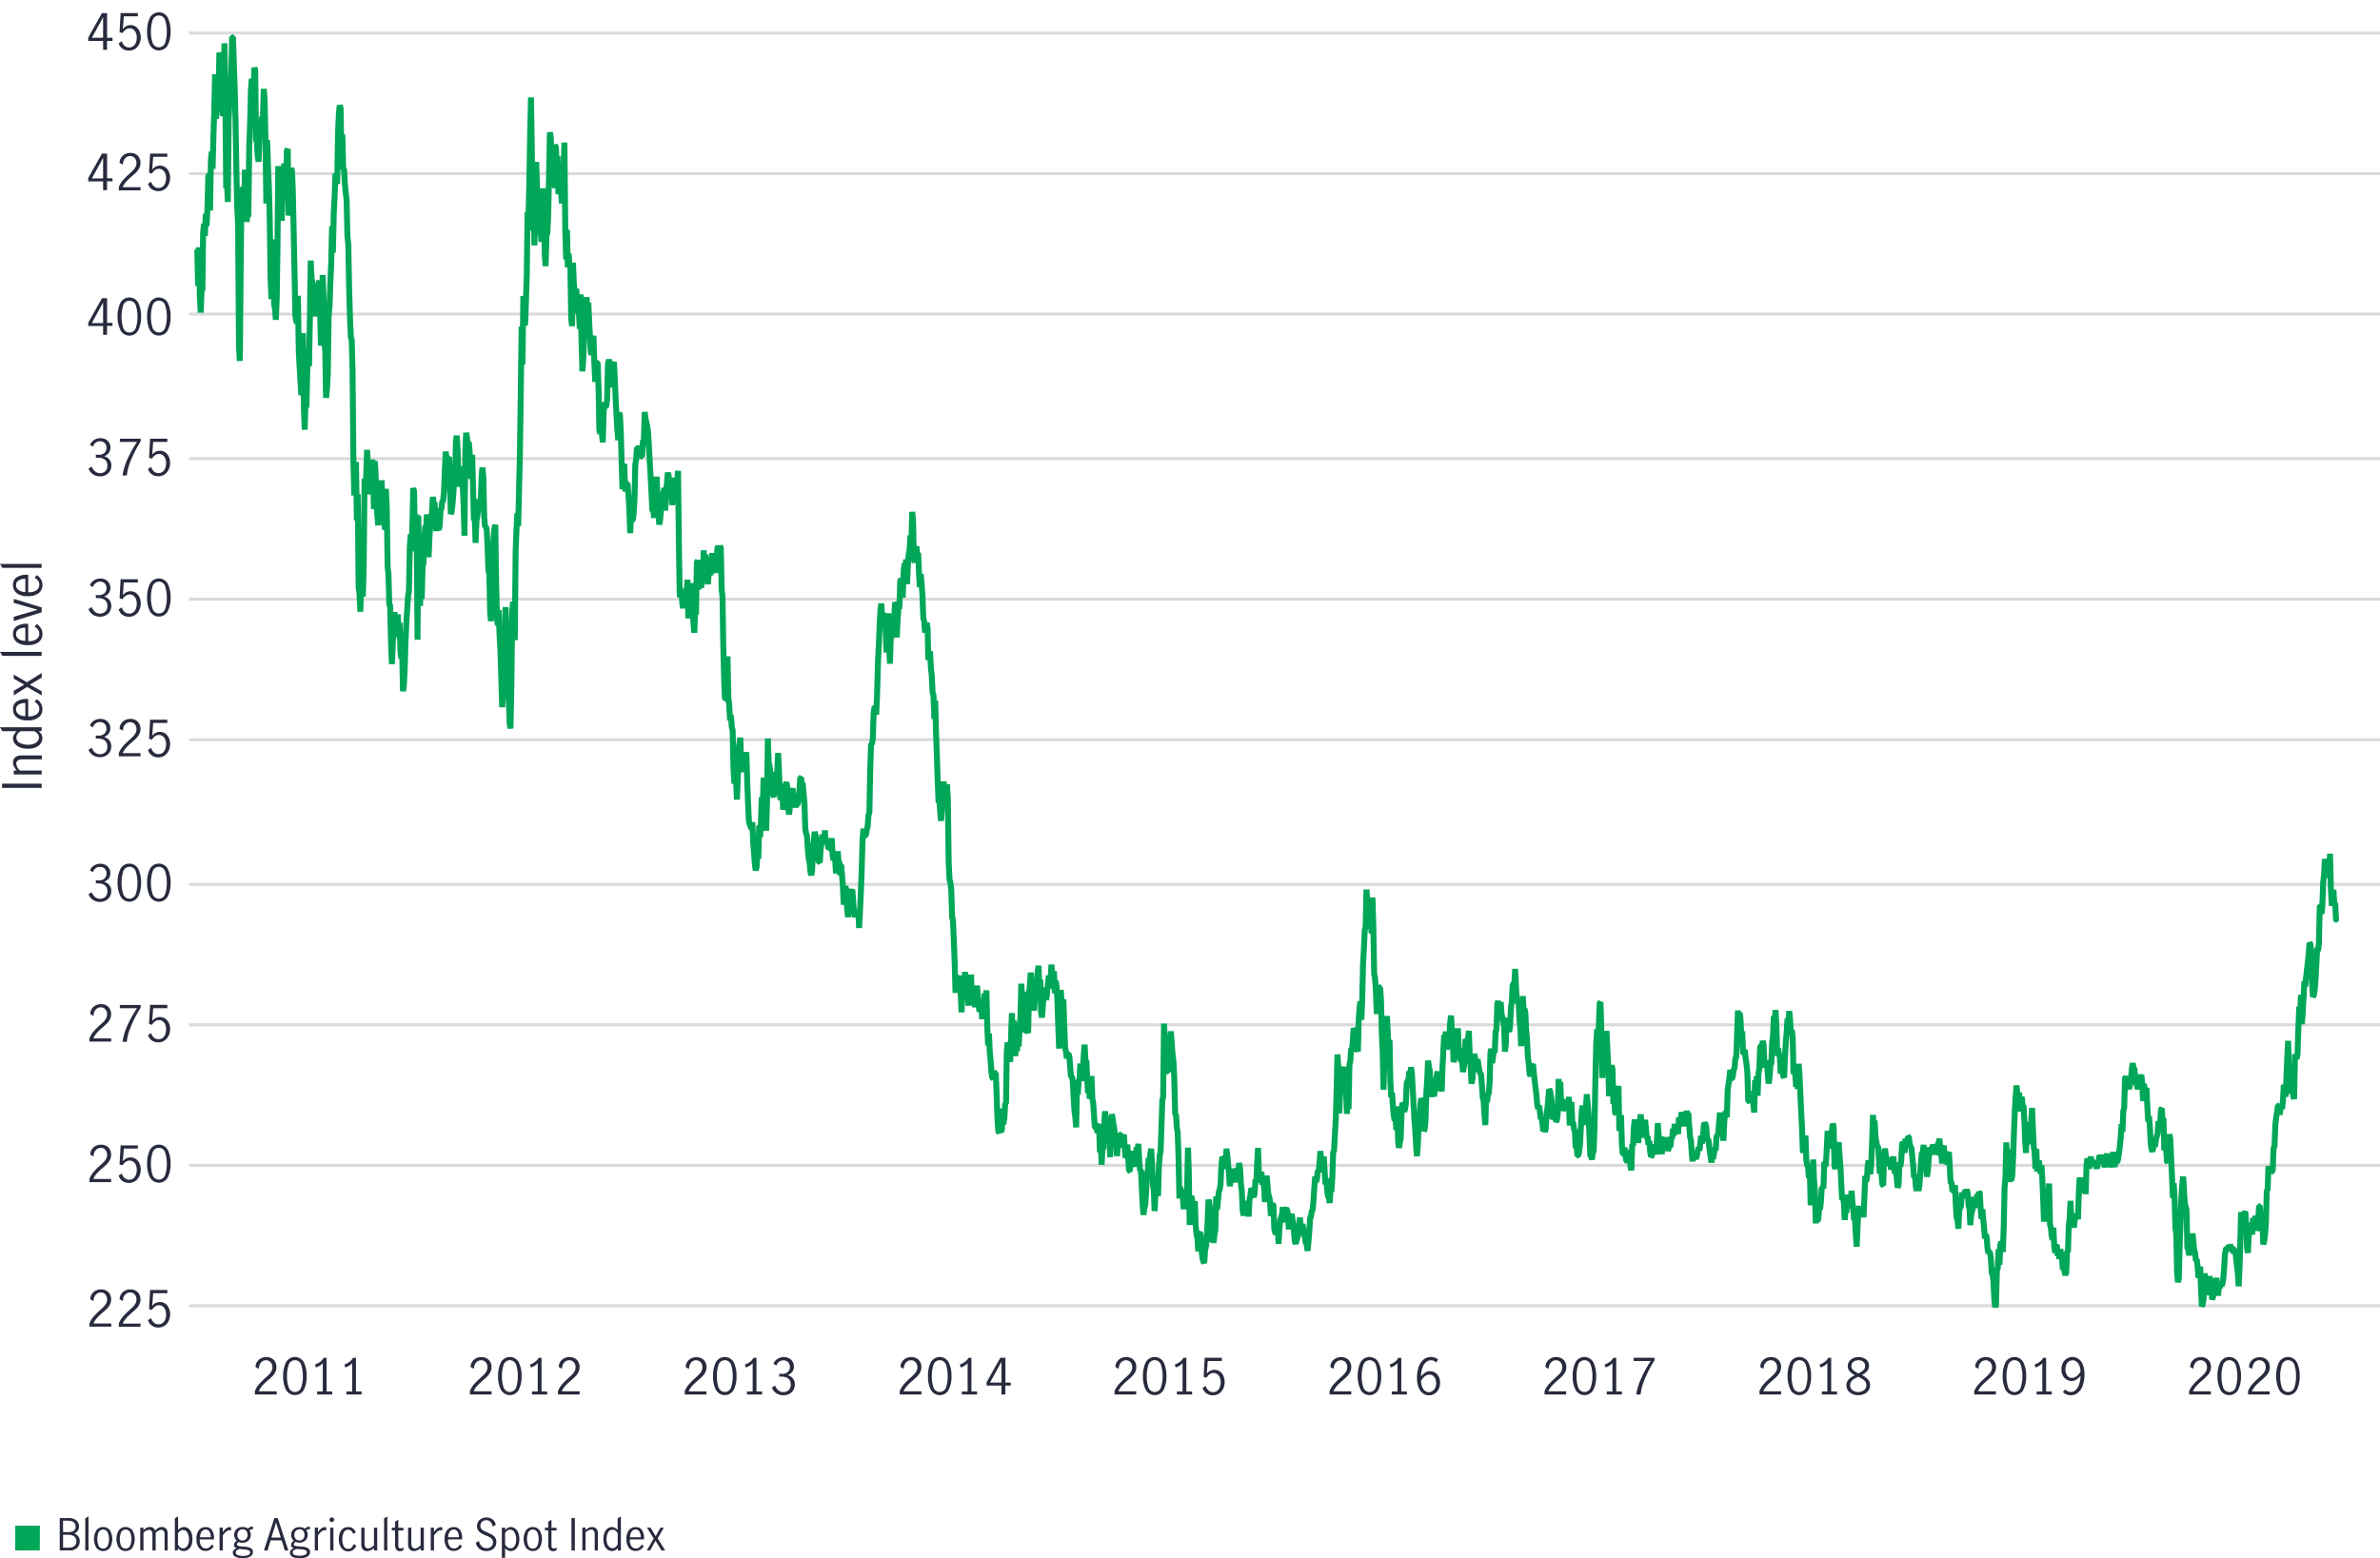 <svg id="Layer_1" data-name="Layer 1" xmlns="http://www.w3.org/2000/svg" viewBox="0 0 800.79 524.46"><defs><style>.cls-1{fill:#00a758;}.cls-2{fill:#282b3e;}.cls-3{fill:#f2dac1;fill-opacity:0;}.cls-4,.cls-5,.cls-6{fill:none;}.cls-5{stroke:#dadada;}.cls-6{stroke:#00a758;stroke-linecap:round;stroke-miterlimit:1;stroke-width:2px;}.cls-7{isolation:isolate;}</style></defs><title>TL-34802-Commodity-prices-rising-since-April-2020-chart-800px</title><path class="cls-1" d="M11.28,628.49H3v-8.33h8.33Z" transform="translate(2.1 -106.68)"/><path class="cls-2" d="M20.76,617.6a4,4,0,0,1,2.88.83,2.69,2.69,0,0,1,.85,2,2.48,2.48,0,0,1-.44,1.47,2.42,2.42,0,0,1-1.25.86,2.81,2.81,0,0,1,1.43,1,2.69,2.69,0,0,1,.51,1.66,3,3,0,0,1-.84,2.16,3.59,3.59,0,0,1-2.73.9H18V617.6Zm1.8,4.38a1.51,1.51,0,0,0,.77-1.5c0-1.31-.89-2-2.68-2H19.12v3.84h1.43A4.5,4.5,0,0,0,22.56,622Zm.39,5a2,2,0,0,0,.63-1.56c0-1.47-.95-2.2-2.85-2.2H19.12v4.33h1.59A3.34,3.34,0,0,0,23,627Z" transform="translate(2.1 -106.68)"/><path class="cls-2" d="M26.59,617.68l1.08-.63v11.44H26.59Z" transform="translate(2.1 -106.68)"/><path class="cls-2" d="M30.37,627.65a5.7,5.7,0,0,1,0-6,2.93,2.93,0,0,1,4.48,0,5.82,5.82,0,0,1,0,6,2.91,2.91,0,0,1-4.48,0Zm3.77-.75a5.95,5.95,0,0,0,0-4.49,1.71,1.71,0,0,0-3.07,0,6.41,6.41,0,0,0,0,4.51,1.71,1.71,0,0,0,3.07,0Z" transform="translate(2.1 -106.68)"/><path class="cls-2" d="M37.92,627.65a5.7,5.7,0,0,1,0-6,2.93,2.93,0,0,1,4.48,0,5.82,5.82,0,0,1,0,6,2.91,2.91,0,0,1-4.48,0Zm3.77-.75a5.95,5.95,0,0,0,0-4.49,1.71,1.71,0,0,0-3.07,0,6.41,6.41,0,0,0,0,4.51,1.71,1.71,0,0,0,3.07,0Z" transform="translate(2.1 -106.68)"/><path class="cls-2" d="M46.18,620.82v.81a5.43,5.43,0,0,1,1-.74,2.38,2.38,0,0,1,1.15-.27,1.67,1.67,0,0,1,1.73,1.14,7,7,0,0,1,1.16-.86,2.42,2.42,0,0,1,1.18-.28,1.82,1.82,0,0,1,1.41.55,2.66,2.66,0,0,1,.51,1.81v5.51H53.28V623a1.88,1.88,0,0,0-.27-1,.9.9,0,0,0-.85-.44,2.82,2.82,0,0,0-1.88,1v5.94h-1.1V623a1.88,1.88,0,0,0-.27-1,.9.9,0,0,0-.85-.44,2.84,2.84,0,0,0-1.88,1v5.94H45.09v-7.67Z" transform="translate(2.1 -106.68)"/><path class="cls-2" d="M58.63,628.43a3.64,3.64,0,0,1-.9-.76v.82h-1V617.68l1.09-.63v4.56a2.76,2.76,0,0,1,2-1,2.42,2.42,0,0,1,1.35.41,3.08,3.08,0,0,1,1.07,1.34,5.79,5.79,0,0,1,.41,2.33,5.33,5.33,0,0,1-.44,2.32A3,3,0,0,1,61,628.31a2.52,2.52,0,0,1-1.32.39A2.07,2.07,0,0,1,58.63,628.43Zm1.81-.95a2.29,2.29,0,0,0,.75-1,4.24,4.24,0,0,0,.3-1.7,4.66,4.66,0,0,0-.51-2.22,1.66,1.66,0,0,0-2.48-.63,2.49,2.49,0,0,0-.71.83v3.74a2.84,2.84,0,0,0,.72.91,1.45,1.45,0,0,0,1,.4A1.7,1.7,0,0,0,60.44,627.48Z" transform="translate(2.1 -106.68)"/><path class="cls-2" d="M64.84,627.65a4.7,4.7,0,0,1-.84-3,4.61,4.61,0,0,1,.84-3,2.8,2.8,0,0,1,2.3-1,2.31,2.31,0,0,1,2.08,1,4.92,4.92,0,0,1,.68,2.77c0,.16,0,.28,0,.37H65.12a3.65,3.65,0,0,0,.56,2.3,1.86,1.86,0,0,0,1.55.75,1.79,1.79,0,0,0,1.08-.37,3,3,0,0,0,.83-1l.68.63a3.43,3.43,0,0,1-1.12,1.12,3,3,0,0,1-1.6.43A2.73,2.73,0,0,1,64.84,627.65Zm3.54-5.46a1.45,1.45,0,0,0-1.34-.74,1.52,1.52,0,0,0-1,.38,2.3,2.3,0,0,0-.63,1,3.87,3.87,0,0,0-.22,1.22h3.63A3.5,3.5,0,0,0,68.38,622.19Z" transform="translate(2.1 -106.68)"/><path class="cls-2" d="M72.87,620.82v1.5A5.69,5.69,0,0,1,74,621.07a2.08,2.08,0,0,1,1.27-.41,1.69,1.69,0,0,1,.38,0v1.09a2.58,2.58,0,0,0-.49-.06,1.76,1.76,0,0,0-1.08.41,6,6,0,0,0-1.21,1.37v5H71.78v-7.67Z" transform="translate(2.1 -106.68)"/><path class="cls-2" d="M82.68,621.37a1.77,1.77,0,0,0-.89.3,2.83,2.83,0,0,1,.1,3,2.4,2.4,0,0,1-1,.92,3,3,0,0,1-1.39.33,3,3,0,0,1-1.31-.27,1.26,1.26,0,0,0-.59.88c0,.31.5.52,1.5.62l1.29.1a4.6,4.6,0,0,1,2,.54A1.39,1.39,0,0,1,83,629a1.72,1.72,0,0,1-.94,1.57,5.08,5.08,0,0,1-2.53.54,4.84,4.84,0,0,1-2.45-.5,1.51,1.51,0,0,1-.85-1.36q0-1,1.29-1.5a1.67,1.67,0,0,1-.67-.44,1,1,0,0,1-.22-.65,1.28,1.28,0,0,1,.19-.69,4.6,4.6,0,0,1,.75-.78,2.08,2.08,0,0,1-.65-.84,2.72,2.72,0,0,1-.22-1.11,2.55,2.55,0,0,1,.37-1.38,2.49,2.49,0,0,1,1-.93,3.1,3.1,0,0,1,1.43-.33,2.94,2.94,0,0,1,1.8.55,3.71,3.71,0,0,1,.7-.5,1.43,1.43,0,0,1,.71-.17H83v.91A1.12,1.12,0,0,0,82.68,621.37ZM78.53,628a2.69,2.69,0,0,0-1,.48.88.88,0,0,0-.31.71.94.94,0,0,0,.67.87,5.45,5.45,0,0,0,3.48,0,1,1,0,0,0,.69-.9.7.7,0,0,0-.46-.68,5,5,0,0,0-1.53-.33Zm2.21-3.38a2,2,0,0,0,.46-1.35,2,2,0,0,0-.43-1.36,1.51,1.51,0,0,0-1.25-.52,1.58,1.58,0,0,0-1.28.55,2,2,0,0,0-.46,1.35,1.91,1.91,0,0,0,.46,1.32,1.57,1.57,0,0,0,1.24.52A1.59,1.59,0,0,0,80.74,624.6Z" transform="translate(2.1 -106.68)"/><path class="cls-2" d="M93.73,628.49l-1.06-3.39H88.94l-1,3.39H86.72l3.5-10.89h1.13l3.57,10.89Zm-4.51-4.32h3.16l-1.59-5.08h0Z" transform="translate(2.1 -106.68)"/><path class="cls-2" d="M101.84,621.37a1.77,1.77,0,0,0-.9.3,2.68,2.68,0,0,1,.47,1.58,2.59,2.59,0,0,1-.37,1.38,2.38,2.38,0,0,1-1,.92,3.22,3.22,0,0,1-2.71.06,1.26,1.26,0,0,0-.59.88c0,.31.5.52,1.5.62l1.3.1a4.55,4.55,0,0,1,2,.54,1.4,1.4,0,0,1,.68,1.27,1.73,1.73,0,0,1-.94,1.57,5.08,5.08,0,0,1-2.53.54,4.79,4.79,0,0,1-2.45-.5,1.52,1.52,0,0,1-.86-1.36c0-.67.43-1.17,1.3-1.5a1.54,1.54,0,0,1-.67-.44,1,1,0,0,1-.23-.65A1.29,1.29,0,0,1,96,626a4.46,4.46,0,0,1,.74-.78,2.17,2.17,0,0,1-.65-.84,2.89,2.89,0,0,1-.22-1.11,2.64,2.64,0,0,1,.37-1.38,2.52,2.52,0,0,1,1-.93,3,3,0,0,1,1.43-.33,2.93,2.93,0,0,1,1.79.55,3.74,3.74,0,0,1,.71-.5,1.4,1.4,0,0,1,.7-.17h.31v.91A1.06,1.06,0,0,0,101.84,621.37ZM97.68,628a2.69,2.69,0,0,0-1,.48.9.9,0,0,0-.3.71A.93.93,0,0,0,97,630a5.42,5.42,0,0,0,3.47,0,1,1,0,0,0,.69-.9.71.71,0,0,0-.45-.68,5.2,5.2,0,0,0-1.53-.33Zm2.22-3.38a2,2,0,0,0,.45-1.35,2.09,2.09,0,0,0-.42-1.36,1.52,1.52,0,0,0-1.25-.52,1.59,1.59,0,0,0-1.29.55,2.06,2.06,0,0,0-.46,1.35,2,2,0,0,0,.46,1.32,1.59,1.59,0,0,0,1.25.52A1.62,1.62,0,0,0,99.9,624.6Z" transform="translate(2.1 -106.68)"/><path class="cls-2" d="M104.89,620.82v1.5a5.69,5.69,0,0,1,1.13-1.25,2.1,2.1,0,0,1,1.27-.41,1.69,1.69,0,0,1,.38,0v1.09a2.58,2.58,0,0,0-.49-.06,1.76,1.76,0,0,0-1.08.41,6,6,0,0,0-1.21,1.37v5h-1.08v-7.67Z" transform="translate(2.1 -106.68)"/><path class="cls-2" d="M109,618.71a.77.77,0,0,1-.22-.55.77.77,0,0,1,.76-.78.8.8,0,0,1,.78.78.75.75,0,0,1-.24.55.74.74,0,0,1-.54.23A.76.76,0,0,1,109,618.71Zm0,2.11h1.09v7.67H109Z" transform="translate(2.1 -106.68)"/><path class="cls-2" d="M112.78,627.67a4.6,4.6,0,0,1-.87-3,5.59,5.59,0,0,1,.4-2.21,2.86,2.86,0,0,1,2.76-1.83,2.53,2.53,0,0,1,1.56.45,3.33,3.33,0,0,1,1,1.29l-.88.56a2.89,2.89,0,0,0-.63-1,1.43,1.43,0,0,0-1.06-.42,1.57,1.57,0,0,0-1.54,1,5.19,5.19,0,0,0-.45,2.25,5,5,0,0,0,.47,2.3,1.63,1.63,0,0,0,1.56.91,1.45,1.45,0,0,0,1.11-.45,3.18,3.18,0,0,0,.68-1.16l.9.53a3.24,3.24,0,0,1-1.08,1.39,2.64,2.64,0,0,1-1.61.53A2.84,2.84,0,0,1,112.78,627.67Z" transform="translate(2.1 -106.68)"/><path class="cls-2" d="M120,628.14a2.57,2.57,0,0,1-.53-1.82v-5.5h1.08v5.47a2,2,0,0,0,.29,1.05,1,1,0,0,0,.89.47,1.8,1.8,0,0,0,1-.3,6.27,6.27,0,0,0,1-.74v-5.95h1.09v7.67h-1.09v-.79a5.91,5.91,0,0,1-1.07.72,2.6,2.6,0,0,1-1.18.28A1.85,1.85,0,0,1,120,628.14Z" transform="translate(2.1 -106.68)"/><path class="cls-2" d="M127.13,617.68l1.09-.63v11.44h-1.09Z" transform="translate(2.1 -106.68)"/><path class="cls-2" d="M131.22,628.17a2.84,2.84,0,0,1-.39-1.69v-4.75h-1.11v-.91h1.11v-2l1.09-.66v2.7h1.72v.91h-1.72v4.95c0,.75.27,1.12.81,1.12a1.58,1.58,0,0,0,.92-.38l0,.92a2.3,2.3,0,0,1-1.22.36A1.45,1.45,0,0,1,131.22,628.17Z" transform="translate(2.1 -106.68)"/><path class="cls-2" d="M135.75,628.14a2.52,2.52,0,0,1-.54-1.82v-5.5h1.09v5.47a2,2,0,0,0,.28,1.05,1,1,0,0,0,.89.47,1.77,1.77,0,0,0,1-.3,6.27,6.27,0,0,0,.95-.74v-5.95h1.09v7.67h-1.09v-.79a5.91,5.91,0,0,1-1.07.72,2.57,2.57,0,0,1-1.18.28A1.83,1.83,0,0,1,135.75,628.14Z" transform="translate(2.1 -106.68)"/><path class="cls-2" d="M143.92,620.82v1.5a5.69,5.69,0,0,1,1.13-1.25,2,2,0,0,1,1.26-.41,1.72,1.72,0,0,1,.39,0v1.09a2.58,2.58,0,0,0-.49-.06,1.81,1.81,0,0,0-1.09.41,6.21,6.21,0,0,0-1.2,1.37v5h-1.09v-7.67Z" transform="translate(2.1 -106.68)"/><path class="cls-2" d="M148.33,627.65a4.7,4.7,0,0,1-.84-3,4.61,4.61,0,0,1,.84-3,2.8,2.8,0,0,1,2.3-1,2.31,2.31,0,0,1,2.08,1,4.92,4.92,0,0,1,.69,2.77,3.26,3.26,0,0,1,0,.37h-4.77a3.72,3.72,0,0,0,.56,2.3,1.87,1.87,0,0,0,1.55.75,1.79,1.79,0,0,0,1.08-.37,2.93,2.93,0,0,0,.83-1l.68.63a3.43,3.43,0,0,1-1.12,1.12,3,3,0,0,1-1.6.43A2.74,2.74,0,0,1,148.33,627.65Zm3.54-5.46a1.45,1.45,0,0,0-1.34-.74,1.52,1.52,0,0,0-1,.38,2.3,2.3,0,0,0-.63,1,3.87,3.87,0,0,0-.22,1.22h3.63A3.5,3.5,0,0,0,151.87,622.19Z" transform="translate(2.1 -106.68)"/><path class="cls-2" d="M159.27,628A3.43,3.43,0,0,1,158,625.9l1.08-.6a2.92,2.92,0,0,0,.86,1.77,2.32,2.32,0,0,0,1.69.68,2.24,2.24,0,0,0,1.53-.54,1.89,1.89,0,0,0,.61-1.5,1.62,1.62,0,0,0-.32-1,2.72,2.72,0,0,0-.8-.67,11.79,11.79,0,0,0-1.29-.6c-.64-.28-1.15-.53-1.54-.75a3.13,3.13,0,0,1-1-.92,2.51,2.51,0,0,1-.41-1.46,2.76,2.76,0,0,1,1.56-2.55,3.59,3.59,0,0,1,1.61-.36,3.29,3.29,0,0,1,2.07.66,2.8,2.8,0,0,1,1.05,1.82l-1,.59a3,3,0,0,0-.74-1.55,1.9,1.9,0,0,0-1.44-.6,2,2,0,0,0-1.42.53,1.81,1.81,0,0,0-.56,1.35,1.52,1.52,0,0,0,.32,1,2.34,2.34,0,0,0,.79.67c.32.17.75.37,1.28.6a12.9,12.9,0,0,1,1.56.75,2.89,2.89,0,0,1,1,.94,2.61,2.61,0,0,1,.41,1.49,3.07,3.07,0,0,1-.4,1.58,2.82,2.82,0,0,1-1.16,1.08,3.85,3.85,0,0,1-1.77.39A3.79,3.79,0,0,1,159.27,628Z" transform="translate(2.1 -106.68)"/><path class="cls-2" d="M167.88,620.82v.79a4.48,4.48,0,0,1,.91-.73,2,2,0,0,1,1-.26,2.43,2.43,0,0,1,1.34.42,3.06,3.06,0,0,1,1.08,1.35,5.4,5.4,0,0,1,.43,2.32,5.15,5.15,0,0,1-.45,2.32,3.07,3.07,0,0,1-1.1,1.28,2.58,2.58,0,0,1-1.33.39,2.43,2.43,0,0,1-1.91-1V631h-1.09V620.82Zm2.64,6.71a2.08,2.08,0,0,0,.76-1,4.51,4.51,0,0,0,.3-1.79,4.66,4.66,0,0,0-.51-2.24,1.61,1.61,0,0,0-1.5-1,1.63,1.63,0,0,0-1,.32,2.67,2.67,0,0,0-.73.83v3.79a2.81,2.81,0,0,0,.73.92,1.41,1.41,0,0,0,1,.4A1.69,1.69,0,0,0,170.52,627.53Z" transform="translate(2.1 -106.68)"/><path class="cls-2" d="M174.94,627.65a5.7,5.7,0,0,1,0-6,2.93,2.93,0,0,1,4.48,0,5.82,5.82,0,0,1,0,6,2.91,2.91,0,0,1-4.48,0Zm3.77-.75a6.08,6.08,0,0,0,0-4.49,1.71,1.71,0,0,0-3.07,0,6.26,6.26,0,0,0,0,4.51,1.71,1.71,0,0,0,3.07,0Z" transform="translate(2.1 -106.68)"/><path class="cls-2" d="M182.75,628.17a2.84,2.84,0,0,1-.39-1.69v-4.75h-1.11v-.91h1.11v-2l1.09-.66v2.7h1.72v.91h-1.72v4.95c0,.75.27,1.12.81,1.12a1.58,1.58,0,0,0,.92-.38l0,.92a2.3,2.3,0,0,1-1.22.36A1.44,1.44,0,0,1,182.75,628.17Z" transform="translate(2.1 -106.68)"/><path class="cls-2" d="M190.18,617.6h1.14v10.89h-1.14Z" transform="translate(2.1 -106.68)"/><path class="cls-2" d="M194.92,620.82v.81a5.44,5.44,0,0,1,1.05-.74,2.59,2.59,0,0,1,1.18-.27,1.85,1.85,0,0,1,1.39.55,2.56,2.56,0,0,1,.54,1.84v5.48H198V623a2,2,0,0,0-.29-1.07.94.94,0,0,0-.87-.47,3,3,0,0,0-1.91,1v6h-1.09v-7.67Z" transform="translate(2.1 -106.68)"/><path class="cls-2" d="M202.48,628.31a2.94,2.94,0,0,1-1.1-1.28,5.15,5.15,0,0,1-.45-2.32,5.63,5.63,0,0,1,.42-2.32,3.2,3.2,0,0,1,1.09-1.35,2.49,2.49,0,0,1,1.35-.42,2,2,0,0,1,1,.27,4.32,4.32,0,0,1,.93.72v-3.93l1.09-.63v11.44h-1v-.82a3.72,3.72,0,0,1-.93.77,2.1,2.1,0,0,1-1.05.26A2.64,2.64,0,0,1,202.48,628.31Zm2.52-.95a3.15,3.15,0,0,0,.73-.91V622.7a3,3,0,0,0-.73-.84,1.56,1.56,0,0,0-1-.33,1.59,1.59,0,0,0-1.52.94,4.86,4.86,0,0,0-.5,2.26,4.38,4.38,0,0,0,.29,1.67,2.39,2.39,0,0,0,.75,1,1.65,1.65,0,0,0,1,.33A1.47,1.47,0,0,0,205,627.36Z" transform="translate(2.1 -106.68)"/><path class="cls-2" d="M209.52,627.65a4.7,4.7,0,0,1-.84-3,4.55,4.55,0,0,1,.85-3,2.78,2.78,0,0,1,2.3-1,2.32,2.32,0,0,1,2.08,1,5,5,0,0,1,.68,2.77,3.26,3.26,0,0,1,0,.37H209.8a3.65,3.65,0,0,0,.57,2.3,1.85,1.85,0,0,0,1.55.75,1.79,1.79,0,0,0,1.08-.37,3.18,3.18,0,0,0,.83-1l.67.63a3.33,3.33,0,0,1-1.12,1.12,3,3,0,0,1-1.6.43A2.74,2.74,0,0,1,209.52,627.65Zm3.54-5.46a1.44,1.44,0,0,0-1.34-.74,1.48,1.48,0,0,0-1,.38,2.23,2.23,0,0,0-.64,1,4.17,4.17,0,0,0-.22,1.22h3.63A3.5,3.5,0,0,0,213.06,622.19Z" transform="translate(2.1 -106.68)"/><path class="cls-2" d="M219.17,624.42l2.54,4.07h-1.25l-2-3.25h0l-1.81,3.25h-1.13l2.35-4-2.3-3.66h1.23l1.71,2.88h0l1.62-2.88h1.13Z" transform="translate(2.1 -106.68)"/><rect class="cls-3" x="63.54" width="737.25" height="451.17"/><rect class="cls-4" x="63.54" width="737.25" height="451.17"/><path class="cls-5" d="M61.45,546.16H798.69" transform="translate(2.1 -106.68)"/><path class="cls-5" d="M61.45,498.88H798.69" transform="translate(2.1 -106.68)"/><path class="cls-5" d="M61.45,451.59H798.69" transform="translate(2.1 -106.68)"/><path class="cls-5" d="M61.45,404.3H798.69" transform="translate(2.1 -106.68)"/><path class="cls-5" d="M61.45,355.63H798.69" transform="translate(2.1 -106.68)"/><path class="cls-5" d="M61.45,308.34H798.69" transform="translate(2.1 -106.68)"/><path class="cls-5" d="M61.45,261.05H798.69" transform="translate(2.1 -106.68)"/><path class="cls-5" d="M61.45,212.38H798.69" transform="translate(2.1 -106.68)"/><path class="cls-5" d="M61.45,165.09H798.69" transform="translate(2.1 -106.68)"/><path class="cls-5" d="M61.45,117.8H798.69" transform="translate(2.1 -106.68)"/><rect class="cls-4" x="63.54" width="737.25" height="451.17"/><path class="cls-6" d="M783.89,416.18h0l-.28-5.6-.29.57-.29-5-.29,4.27-.28,1.1-.29-5.77L781.88,394l-.29,8.19-.28-5.88-.29.25-.29,2.71-.29-1.15-.28-2.32-.29,5.29-.29,2.5-.29,8-.28,2.66-.29-2.67-.29,0-.29,12.54-.28,2.6-.29-1.09-.29,5.64-.29,5.35-.28,3.44-.29,1.59-.29.54-.28-4.42-.29-10.54-.29-2.84-.29-.34-.28,3.59-.29,3-.29,2.36-.29,2.64-.28,3-.29-1.73-.29,5.9-.29,4.78-.28,3.81-.29-9.88-.29,6.81-.29-2.83-.28,6.73-.29,9.12-.29,1.66-.29-.38-.28-1.16-.29,15.07-.29-1-.29-3.14-.28,2.41-.29-4.38-.29-2.92-.28.48-.29-11-.29,5.52-.29,6.71-.28,6.58-.29-2.64-.29-1.38-.29,5-.28,2.95-.29-.1-.29.34-.29,1.89-.28-3.1-.29.07-.29,2.32-.29,1.67-.28,2.51-.29,7.4-.29.27-.29,7.39-.28.57-.29.29-.29-2-.28,1.33-.29-1.41-.29,8-.29.25-.28,10.68L760,522.4l-.29,2-.29,1.1-.28-6.21-.29-1.6-.29.21-.29-5.27-.28,0-.29,4.71-.29,2.69-.29.77-.28-4.89-.29,1.83-.29-.39-.29-.69-.28,5.47-.29-1.07-.29-2.82-.29,3-.28,1.25-.29,5.84-.29-1.51-.28-7.17-.29-5.26-.29.67-.29,2.22-.28.8-.29.11-.29-3.57L751.7,524l-.28,9.5-.29,6.08-.29-4.59-.29-2.17-.28-2.81-.29-2.22-.29-.58-.29,1.29-.28-2.19-.29.78-.29-.66-.29-.81-.28,1.09-.29-.87-.29,2-.29-1.17-.28.59-.29,1.55-.29,4.73-.28,3.67-.29,1.48-.29.68-.29-1-.28,1.83-.29-1.21-.29,3.74-.29-2.5-.28-3.49-.29,3-.29-.21-.29,2.81-.28.79-.29.92-.29-6.27-.29-.06-.28-1.48-.29,3.07-.29,3.26-.29-4.61-.28,3.54-.29-5.18-.29-.95-.29,8.57-.28,1.7-.29.75-.29-5.91L738.2,533l-.29.94-.29,2.83-.29-3.67-.28-2.56-.29.5-.29-3-.29-.29-.28-3.41-.29-2.53-.29,4.12-.29.3-.28,1.4-.29,1.53-.29-2.13-.29-.14-.28-13.06-.29-1-.29-1.17-.29-4.61-.28-4.38-.29,2.65-.29,4.34-.29,8.25-.28,7.7L731,537.09l-.29,1.11-.28-2.81L730.15,522l-.29-2-.29-10.26-.28-4.82L729,509.8l-.29-7.08-.29-6.28-.28-6.4-.29-1.62-.29,4.83-.29,4.81-.28-.67-.29-4.66-.29.1-.29,1-.28-10.8-.29,1-.29-4.27L725,480l-.28,5.15-.29-.1-.29-1-.29,4.41-.28.69-.29,1.22-.29,2.22-.28-.78-.29,1.08-.29,1.34-.29-.67-.28-2-.29-5.51-.29-3.67-.29,1.7-.28-5.13-.29-6.07-.29.39-.29.59-.28-2.43-.29,5.78-.29-6.18-.29-2.56-.28,1.34-.29-1.5L717.5,472l-.29,1.21-.28-1.2-.29-.62-.29-.82-.29-4.4h-.28l-.29-1.65-.29,1.8-.28,3.45-.29,1.63-.29,1.72-.29-1.4-.28,1.63-.29-2.72-.29-1.7-.29.83-.28,9.83-.29.94-.29,7.09-.29-2.6-.28,4.15-.29,3.22-.29,2.17-.29,1.94-.28,1.28-.29,0-.29-1.89-.29,3.59-.28-1.41-.29-3.68-.29,2.57-.29,1.19L708,498l-.29.67-.29.67-.28-2-.29-2.36-.29,1.17-.29.07L706,499.6l-.29-4.27-.29,1.49-.29.07-.28-1.48-.29,1.23-.29-1.09-.29,2.37-.28.86-.29,1.12-.29-.77-.29-.45-.28-.64-.29-.18-.29-.4-.29.78-.28-2.3-.29,1.79-.29,2.27-.29-1.74-.28-1.68-.29,2-.29,10-.28-5.35-.29.77-.29,4.1-.29-1.35-.28-1.42-.29.79-.29-3.12-.29,4.75L697.1,517l-.29-1-.29-.3-.29,0L696,517l-.29,2.86-.29-2.85-.29-.38-.28.31-.29-6.11-.29,6.19-.29,2-.28,9.07-.29-.41-.29,7.19-.29.95-.28-1-.29-2.13-.29,1.3-.28-4.05-.29-1.27-.29-1.52-.29,3.26-.28-2.81-.29,1.71-.29-3.66-.29.4-.28,2.27-.29-2-.29-6.45-.29,4.12-.28-1.36-.29-2.81-.29-1.08-.29-13.74-.28,4.35-.29,7.55-.29-.13-.29-2.28-.28-.33-.29,3.66-.29-7.83-.29-6.75-.28-4.43-.29,2.74-.29-1.2-.28-3.12-.29,2.07-.29,1.62-.29-7.55-.28,6.63-.29-5.54-.29-1.85-.29-6.57-.28-6.47-.29,4.49-.29,5.32-.29,2.36-.28-2-.29-1.06-.29-4.3-.29,10.33-.28-3.63-.29-7.21-.29-5.15-.29.18-.28-3-.29.52-.29,4.34-.29-6.34-.28,6.29-.29-5.4L676.4,472l-.28,3.48-.29,4.79-.29,7.49-.29,8.41-.28,6-.29,1.82-.29-6-.29,6.53-.28-10.9-.29.42-.29,1.53-.29-4.39L672.67,503l-.29,3.13-.29,13.35-.29,8.57-.28-2.85-.29-.57-.29,1.15-.29,6.6-.28-5.27-.29,6.39-.29.73-.29,11.54-.28.84-.29-2.5-.29-5.95-.28-2.48-.29-.44-.29-4.9-.29-2-.28-.39-.29.5-.29-1.78-.29-3.62-.28-.93-.29,1.41-.29-3.73-.29-2.83-.28-3.34-.29,3.28-.29-3.39-.29-5.28-.28-.43-.29,3-.29-2.19-.29,2.62-.28,1.82-.29-.44L662,509.5l-.29,3.61-.28,1.2-.29,1.12-.29,3.58-.28-5.65-.29-.9-.29-3.94-.29-1.58-.28,1.61-.29-1.42-.29,1.87-.29.67-.28-.68-.29-.92-.29,4.73-.29.33-.28,1-.29,6.1-.29-3.25-.29-.26-.28-4.65-.29-6.52-.29,2.55-.29-1.46-.28,1.07-.29-3.31-.29.58-.29-5.49-.28-5-.29.48-.29,3.07-.28.42-.29-3.83-.29,2.52-.29-4.86-.28.55-.29,5.42-.29-3.21-.29.58-.28-5.71-.29,1.24-.29.78-.29,2.22-.28.06-.29-.28-.29,1.28-.29-2.6-.28-.68L648,493.4l-.29-.13-.29,2.06-.28-2.5-.29,3.94-.29,4.11-.29,1.83-.28-3.18-.29-2.29-.29,1.94-.28-7.21-.29,2.9-.29-.34-.29,3.41-.28,4.21-.29,3.67-.29,1.67-.29-3.11-.28,3.07-.29-1.3L642.2,502l-.29,1-.28-4-.29-2.78-.29-3.1-.29-.52-.28-.74-.29-2.45-.29-.15-.29,2.34-.28.34-.29-2-.29,4.76-.29-2.62-.28-1.1-.29,1-.29,5.23-.28,2.14L637,497.9l-.29,7.59-.29.89-.28-2.5-.29-3.73-.29,1.46-.29-1.17-.28-4.5-.29,1.25-.29.22-.29,2.93-.28-4.18-.29,2.94-.29-2.32-.29.47-.28.09-.29-2-.29-2.12-.29,3.19-.28,9.15-.29-.15-.29-4-.29-4.31-.28,4.56-.29-5.23-.29-4-.28.1-.29-1.44-.29-1.75-.29-5.51-.28,2.11-.29-4-.29,9.5-.29,7.06-.28,3.33-.29-3.62-.29-.89-.29,1.43-.28,4.37-.29,1.28-.29-1.93-.29,7.26-.28,6.63-.29-3.06-.29,1.14-.29-.63-.28.08-.29-1.19-.29,1-.29,6.3-.28,6.25-.29-4.06-.29-5.1-.28.24-.29-3.53-.29-2.54-.29-3.8-.28,4.33-.29,1.49-.29-1.5-.29-2.23-.28-.68-.29,6-.29-1.08-.29,3.47-.28-5.75-.29-2.18-.29,1.25-.29-5.38-.28-5.95-.29-3.47-.29-4.6-.29.91-.28,7.35-.29-6.35-.29,7.06-.28-1.37-.29-13.11-.29-.77-.29,2.46-.28.49-.29,3.12-.29,2-.29-.24-.28-5.44-.29,5.92-.29,5.31L612,499l-.28-1.28-.29,8.83-.29-.22-.29.13-.28,4.75-.29,2.5-.29-.44-.29,3.48-.28,1-.29-3.07-.29,3.74-.29-11.17-.28-3.52-.29-6.8-.29,13-.28.66-.29,1.68-.29-13-.29,3.9-.28-3.84-.29-.44-.29-1.53-.29-8.51-.28,3.47-.29.2-.29,2.19-.29-8.17-.28-5.33-.29-6.49-.29-6.44-.29-3.56-.28,8.47-.29-4.14-.29,3.43-.29-4.36-.28-.45-.29.42-.29-12.48-.29-2.27-.28,1.63-.29-5-.29-3-.28,4.14-.29-1.63-.29,4.55-.29,3.49-.28,4.79-.29,7.06-.29-.53-.29-3.4-.28,1.83-.29.71-.29-5.9-.29-.41-.28-2.14-.29,2.53-.29-9.91-.29-5.53-.28,3.75-.29-1.71-.29,6.84-.29,2.12-.28,7.09-.29.26-.29,4.25-.29,2.15-.28-2.82-.29-4-.29-.74-.28,2-.29-.8-.29-6.58L591,457l-.28,2.64-.29-.9-.29.17-.29,7.71-.28,1.29-.29,7.56-.29-6.55-.29,3.84-.28-2.53-.29,10.89-.29-3-.29-.9-.28-3.14-.29.61-.29,1-.29,1.64-.28-.08-.29-9.67-.29-2.9-.29-1.83-.28-2.88-.29,1.26-.29,0-.28-7.45-.29,2.41-.29-6.55-.29-2.12-.28,4-.29-4.75-.29,8.19-.29,7.53-.28.37-.29,3.24-.29.64-.29,2.1-.28.91h-.29l-.29-3-.29,2.91-.28,1.77-.29,2.14-.29,9.13-.29-1.67-.28.2-.29,3-.29,6.36-.29-2.64-.28-2-.29-1.2-.29-3.63-.28,3.13-.29,3.59-.29,1.06h-.29l-.28,5-.29-1-.29,2-.29,1.8-.28-1-.29,2.23-.29-2.08-.29-1.75-.28-2.76-.29-1.44-.29.7-.29-4.41-.28-1.14-.29-.49-.29,1.2-.29,4.11-.28,1.6-.29-2.53-.29,2.47-.29,2.53-.28-1.08-.29,1.06-.29,1.82-.28.94-.29-.5-.29-.65-.29-1.27-.28,3.27-.29-2.55-.29-4.64-.29-1-.28-3.76-.29-4.37-.29.84-.29-1.48-.28,3.39-.29-1.73-.29,3.44-.29-1-.28-2.09-.29-1.57-.29,3.37-.29.14-.28-1.78-.29,5.55-.29-1.05-.29.64-.28-1-.29-1.93-.29,3.94-.28-2.3-.29,3.33-.29-.24-.29,3.13-.28-3.47-.29,3.79-.29.87-.29-2.32-.28-.66-.29,1.51-.29-1.9-.29-.89-.28.25-.29,5.16-.29-4.68-.29,2-.28-1.46L556,489.3l-.29-4.63-.29,5.55-.28,5-.29-2.28-.29.46-.29-1.45-.28,1.17-.29,2.55-.29.29-.28-1.61-.29-3.68-.29,1.24-.29-2.84-.28.79-.29-3.57-.29-2.71-.29,2.55-.28-.42-.29,3.85-.29-4.55-.29-3.26-.28,2-.29,3.8-.29,3.78-.29-2.8-.28-.23-.29-.37-.29-4.48-.29,2.51-.28,6.35-.29-.62-.29,8.85-.29-1.2-.28-3.39-.29-1.22-.29-1-.28,3.75-.29-.15-.29-2.3-.29-2.12-.28,2.21-.29,0-.29-3L543.33,482l-.28,1.07-.29,4.2-.29-15.13-.29,3.24-.28,1-.29,5.11-.29-.26-.29-5.68-.28,2.66-.29-11.64-.29-1.36-.29,1.93-.28,3.26-.29,5.23L539,465.34l-.29-5.9-.28-5.78-.29,6.06-.29,4.94-.28,1.62-.29-2.58-.29,5.78-.29-15.59-.28-9.91-.29.33-.29,8.41-.29,3.46-.28-3.1-.29,4.78-.29,12.52-.29,15.69-.28,8.13-.29.35-.29,2.39-.29-1.08-.28-.19-.29-7.83-.29-6.27-.29-3.46-.28-3.14-.29,4-.29,3.12-.29-.73-.28,3.95-.29-6.54-.29,2.18-.28,5.21-.29,5.81-.29,2.33-.29,1.3-.28,0-.29-3.17-.29.64-.29-5.85-.28-.48-.29-2.37-.29.12-.29-6.84-.28.56-.29,7.27-.29-9.64-.29,3.21-.28.59-.29-1.63-.29,1.15-.29-2.13-.28,2.71-.29.76-.29-4-.29,2.13-.28-7.78-.29,1.64-.29-2.64-.28,11.45-.29,2.35-.29.67-.29-5.21-.28,2.64-.29,1.13-.29.47-.29-5.93-.28-1.84-.29-1.79-.29-.51-.29,3-.28,3.28-.29,2-.29,5-.29,1.1-.28-2.55-.29,2.26-.29-2.84-.29-1.67-.28.44-.29-3-.29-1.52-.29,1.1-.28-1.54-.29-3.33-.29-2.29-.28-2.36L514,467.9l-.29-3.09-.29.56-.28,1.89-.29,1.6-.29-.85-.29-3.43-.28-2-.29-5.94-.29-3.15-.29-6.07-.28-1.24-.29.4-.29-4.66L510,452l-.28,6.76-.29-6.2-.29-2.91-.29-6.16-.28.52-.29.24L508,439l-.29-6.23-.28,4.9-.29,0-.29.6-.28,5.58-.29,2.22-.29,5.82-.29,2-.28-.53-.29-2.34-.29-1.75-.29,8.88-.28,2.47L504,452.2l-.29-1.36-.29-1.9-.28-.67-.29-4.3-.29,1.25-.29,2.07-.28-3.72-.29,1-.29,8.81-.29.33-.28,7.23-.29-1-.29,2.36-.29,2.18-.28-4.81-.29,1.23-.29,10.1-.28,3.69-.29.33-.29,2.67-.29-3.16-.28,10.8-.29-3.09-.29-5.06-.29-1-.28-4.11-.29-3.87-.29-.19-.29-1-.28-1.67-.29-2.13-.29,1-.29,3.24-.28-4.81-.29-1.25-.29,2.63-.29,5.67L493,471.4l-.29-6.34-.29-2.53-.29-8.9-.28,2.54-.29.84-.29,0-.28-.58-.29,7.53-.29,2.06-.29,1.46-.28-5-.29,1.61L489.3,463,489,460.2l-.28-.54-.29-6.9-.29,4.19-.29,2.89-.28,3.21h-.29l-.29,1.08-.29-7.71-.28-2.94-.29-5-.29,2.38-.29,4.84-.28,1.14-.29,1.63-.29,1.39-.29-6-.28,2.63-.29-1.55-.29,5.48-.28,5.26L483,474l-.29-4.69-.29.92-.28,3-.29.4-.29-6.37-.29,1.73-.28,1.68-.29,2.59-.29,2.44-.29-2.32-.28-1.49-.29,4-.29-3.41-.29-5.46-.28-1.28-.29-2.09-.29,6.5-.29,4.43-.28,9.51-.29,2.71-.29.53-.28-7.77-.29-2.57-.29-.64-.29,2.25-.28,5.3-.29,2.41-.29,5.93-.29,3.58-.28-3.61-.29-5.22-.29-3.6-.29-5.41-.28-5.07-.29-5.26-.29-1.8-.29,3.88-.28-2.51-.29,2.82-.29.45-.29.89-.28,6.75-.29,1.9-.29.71-.29-2.49-.28-.37-.29,3.65-.29,8.39-.29,1.25-.28,1.82-.29-2.09L468,479l-.28,8-.29-4.24-.29,1.05-.29-1.75-.28-3.09-.29-4.49L466,476l-.29-5.47-.28-13.9-.29,4.49-.29-6.69-.29-5.8-.28,6.15L464,460.8l-.29,1.33-.29,11.31-.28-12.28-.29-6.31-.29-11.63-.29-4.16-.28.21-.29-1-.29,5-.28,4.68-.29-8-.29-4.12-.29-1.41-.28-16-.29-9.67-.29,12.07-.29-5.46-.28-3-.29-1-.29.5-.29-1.53-.28-4.28-.29,12.71-.29.89-.29,6.69-.28,4.74-.29,12.2-.29,6.61-.29-6.15-.28,1.8-.29,4-.29,11-.29-.68-.28-4-.29,4.78-.29-7.24-.28-.67-.29,4.51L452.8,460l-.29-.44-.28,4.36-.29,1.11-.29,14.93-.29-4.39-.28,6-.29-8.54-.29,1.7-.29-9-.28,1.47-.29,3.33-.29,1.2-.29-3.25-.28,6.91-.29,6-.29-15.48-.29-4.35-.28,12.05-.29,9.87-.29,5.26-.29,5.34-.28.32-.29,8.33-.29,5.05-.28-1.53-.29,5.29-.29-1.64-.29-.63-.28-1.78-.29-4.17-.29,2L443.6,501l-.28-5.05-.29,2.25-.29,1.76-.29-3-.28-2.86-.29,3.94-.29,3.12-.29-.53L441,503.5l-.29,1-.29-1.88-.29,3.73-.28,4.46-.29,3.22-.29.15-.29,2-.28.58-.29,4.75-.29,3.58-.28,2.59-.29-2.49-.29-.06L437,523.4l-.28-1.1-.29-2-.29-1.63-.29,2.23-.28-1.52-.29-2.88L435,518.6l-.29,3.55-.28,1.15-.29.94-.29,1-.29-.72-.28-3.53-.29-2.28-.29-2.26-.29-1.22-.28,2.85-.29-1.91-.29,4.28-.29-5.12-.28-1.4-.29-.38-.29.17-.28,1.51-.29,2.84-.29-5.15-.29,2.46-.28,1-.29.88-.29,3.06-.29,5-.28-6.14-.29,1.62-.29,1.08-.29-.42-.28-1.17-.29-7.94-.29-.48-.29.84-.28,3.21-.29-4.95-.29-1.54-.29-.7-.28-3.37-.29-3-.29,5.51-.29,3.36-.28-5.18-.29-1.9-.29,1.24-.28-4.19-.29.45-.29,1.91-.29-2-.28-8.52-.29,4.68-.29,6.94-.29-1-.28,4.68-.29,1.27-.29-3.26-.29,3.5-.28-3.26-.29,2.63-.29,1.2-.29,5.7-.28-3.12-.29-1.77-.29,2.33-.29-2.67-.28,2.09-.29,2.84-.29-2-.29-6.34-.28-2.3-.29-5.09-.29-2-.28,4.35-.29-2.7L414,503l-.29,1.51-.28-1.14-.29-1.37-.29,2.53-.29-2.47-.28-2.06L412,503.4l-.29,2.53-.29-4.33-.28-2.87-.29-3.1-.29-2.34-.29,6.38-.28-.44-.29.16-.29-3-.29-.27-.28,3.58-.29,5.76-.29,1.72-.29.68-.28,3.24-.29,2.66-.29-4.4-.28,11.33-.29,1.43-.29,2.88-.29-5-.28,4.67-.29-6.58-.29-4.14-.29-2.32-.28-1.19-.29,6.82-.29,6.87-.29,2.16-.28,1.18-.29,4.29-.29-.49-.29-1-.28-2.36-.29-5.56-.29-.79-.29.22-.28,6.07-.29-4.61-.29-.86-.29-3.49-.28-7.93-.29,4.77-.29-2.94-.28-1.83-.29-1.78-.29,1.07-.29,8.72-.28-17.25-.29-8.8-.29,14.23-.29,5.1-.28-3.4-.29,2.91-.29,1.85-.29-4.07-.28-2.51-.29,2.27-.29-3.2-.29,3.94-.28-13.3-.29-8.75-.29-1.8-.29-4.45-.28,0-.29-12-.29-5.82-.29-2.28-.28-3.71-.29-4.15-.29,4.13-.28,4.69-.29,4.7-.29-.06-.29-8.75-.28-3.05-.29,1.9-.29-6.15-.29,24.7-.28,1.07-.29,8.88-.29,8.31-.29,1.39-.28,3.67-.29,10-.29-2.89-.29-1.12-.28,3.16-.29,5.92-.29-7-.29-1.75-.28-6.52-.29-5.7-.29,1.68-.29,4.71-.28-3.32-.29,4.85-.29-.15-.28,7.18-.29,4-.29,1-.29,2.29-.28-3.07-.29-5.92-.29-6.19-.29.36-.28-3.18-.29-5.9-.29,2.34-.29-1.23-.28,6.51-.29-1.62-.29-2.33-.29-1.25-.28,5.38-.29-3.08-.29,1.8-.29,2.62-.28-.12-.29-5.23-.29-3.56-.29,4.08-.28.28-.29-3.48-.29-4.3-.28,3.82-.29-.19-.29-2.82-.29-.74h-.28l-.29,2.87-.29.63-.29,3.72-.28-4.93-.29.34-.29-4.27-.29-1.64-.28-1.89-.29-1.69-.29,5.95-.29,8.52-.28-7.24-.29,1.85-.29-1.78-.29-5.11H370l-.29-3.17-.29,4.76-.29,8-.28-.3-.29,5.52-.29-7.18-.28,2.94-.29-9.24-.29.26-.29,2.56-.28-3.22-.29,1.36-.29-.24L366,482l-.28-4.13-.29-1.47-.29-7.57-.29,3.41-.28,4.27-.29-5.13-.29,3.17-.29-5.05-.28-6-.29.3-.29-5.54-.29,3.66-.28,4.33-.29,2.88-.29,1.3-.29-5.8-.28,5.46-.29.22-.29,4.75-.28-3.24L360,486.1l-.29-3.39-.29-2.13-.28-4.41-.29-5.64-.29-1.67-.29.39L358,466l-.29-3.66-.29-1-.29.05-.28,1.5-.29-2.33-.29-1.32-.29-7.73-.28-8.51-.29,3-.29-1.8-.29-4.34-.28,6.28-.29,13.45-.29-7.7-.29-8.59-.28-4.58-.29-2-.29,4.24-.28-7.38-.29,1.71-.29-.42-.29-3.53-.28,5.14-.29,2.87-.29-4.36-.29,2.61-.28,2.82-.29,2.86-.29-4.21-.29,2.39-.28-.57-.29,4.41-.29,3.83-.29-1.49-.28-11.24-.29,4.49-.29-9.17L347,434l-.28,8.52-.29-2.95-.29,3.17-.29,4.06-.28-4-.29-3.4-.29-2.63-.28-2.74-.29,4.41-.29,2.29-.29,13.58-.28-.63-.29-.58-.29.63-.29.18-.28-7.87-.29-5.55-.29,2.09-.29-4.82-.28,11.09-.29,3.37-.29,6.64-.29-5-.28,6.59-.29-3.55-.29,5.19-.29-5.56-.28-6.39-.29,6.51-.29-9-.29,8.07-.28,8.38-.29-6.36-.29.94-.28-1.1-.29,3.18L336.4,478l-.29.08-.28,4.89-.29,2.09-.29-5.31L335,487l-.28.45-.29-5.13L334.1,488l-.29-.53-.28-3.77-.29-8.13-.29-7.86-.29.59-.28-1.25-.29,2.67-.29-.28-.29-1.71-.28-3.8-.29-3.09-.29-6.25-.28,3.95-.29-6.59L329.79,440l-.29,4.27-.28-3.22-.29,3.73-.29-.1-.29,5-.28-5.22-.29-.1-.29,2.82-.29-1.89-.28-3.65-.29-3.21-.29,3.29-.29,3.83-.28-1-.29-4.58-.29,4-.29-2.79-.28-6.49-.29,8-.29-3.56-.29,6-.28-5.75-.29,2.66-.29-.64-.28-7.61-.29,4.51L322,440.4l-.29.71-.28,6.26-.29-6.18-.29-3.49-.29-2.56-.28.52-.29,3.09-.29-3.73-.29,5.81-.28-9.86-.29-7.77-.29-6.64-.29-1.2-.28-9.21-.29-2.24-.29-1.25-.29-5.61-.28-21.28-.29-5.13-.29,3.08-.29,2-.28-3.73-.29-2.25-.29,2.75-.28,6.84-.29,3.6-.29-3.12L314,376.3l-.28.58-.29-6.47-.29-9.11-.29-7.86-.28-11-.29,6.19-.29-8-.29-.71L311.4,334l-.29-2.59-.29-5.53-.29,2.27-.28.58L310,318l-.29-1.69-.29,1.1-.28,2.16-.29-3.93-.29-.88-.29-7.81-.28-3.87-.29-3.2-.29,4.4-.28-4.56-.29-6.95-.29,1.63-.29-3.83-.28,1.34-.29,4.05-.29-1-.29-13.4-.28-2.6-.29,10.76-.29-2.8-.29,4.75-.28,1.39-.29,3.51-.29,6.69-.29-8.27-.28,2.33-.29-1-.29,2.63-.29,8.84-.28-5.82-.29-.4-.29.74-.29,9.27-.28-.89-.29,4.24-.29,6.3-.28-11.24-.29-.58-.29,4.78-.29,0-.28,6.41-.29.29-.29-.17-.29,9.32-.28-6.72-.29-10.22-.29,3.8-.29,9.37-.28-7.27-.29-4.33-.29-.94-.29-.25-.28,3.34-.29-7-.29,1.63-.29,5.32-.28,6.79-.29,5.84L293,340.88l-.29,6.3-.28-2.55-.29,0-.29,2.09-.28,8.65-.29,1.85-.29-.33-.29,9-.28,14.25-.29.86-.29,3.91-.29.94-.28,1.8-.29.21-.29.29-.29-2.56-.28,4-.29,10.08-.29,7.69-.29,6.47-.28,5.17-.29-5.7-.29,1.65L286.1,413l-.28.51-.29,1.76-.29-1.15-.29-4.39-.28-3.7-.29,3-.29-3.16-.28,1.53-.29,3.15-.29,4.79-.29-2.63-.28-6.17-.29-1.64-.29,4-.29,2.26-.28-6.14-.29-3.72-.29-3.63-.29,3.59-.28-4.5-.29,0-.29-3.57-.29,4.9-.28,2.53-.29-4.5-.29-.42-.29.45-.28-1.51-.29-5.84-.29,1.78-.29-1.34-.28,2.95-.29.11-.29-3.11-.28.63-.29,1.07-.29-4.74-.29,4.09-.28-1.1-.29-1.56-.29,2.71-.29,2.18-.28,4.45-.29-.2-.29-.75-.29-.9-.28-5.88-.29-1.33-.29-1.24-.29,3.35-.28,2.54-.29,7.07-.29,1.7-.29-1.37L270.3,397l-.29-1.22-.29-3.28-.29-4.51-.28-.72-.29-1.6-.29-8.91-.28-2.75-.29-3.78-.29.18-.29-2-.28.14-.29,4.74-.29,2.78-.29,1.61-.28-2-.29,2.78-.29-2.1-.29-1.17-.28-.73-.29-2.48-.29,1.35-.29.85-.28,4-.29,2.63-.29-2.09-.29-7-.28-1.72-.29.63-.29,5.81-.29,1.54-.28,1.16L261.1,371l-.29,2.09-.28,2.85-.29-3.29L260,366l-.29-5.89-.28,6.41-.29,3.4-.29,2.82-.29-2.82-.28,5-.29-.74-.29-7.74-.29,2.78-.28-2.2-.29-2.5-.29-1.07-.29-8.23-.28,21.51-.29,9.54-.29-9-.29.56-.28-9.45-.29,11.16L254.2,375l-.29,9-.28,4.43-.29-3.92-.29,11.18-.28-2.4-.29,5-.29,1.35-.29-2-.28-3.74-.29-3.7-.29-6.78-.29,2.21-.28-.77-.29-.72-.29-1-.29-6.28-.28-7.17-.29-9.87-.29,2.46-.29,2-.28-1.87-.29-1.67-.29,5.76-.29-1.27L247,355l-.29,1.71-.29,2.07-.29,10.1-.28,6.92-.29-6.95-.29,1.11-.28.36-.29-5-.29-12.86-.29-1.18-.28-3.86-.29,1.69-.29-5.08-.29-2.63-.28-13.82-.29,12.23-.29,2.09-.29.07-.28-7.32-.29-11.81L241,307.53l-.29-2.52-.28-14-.29-.41-.29,1.06-.29-1.2-.28.84-.29,4-.29,4.21-.29-5.12-.28-1-.29,6.16-.29-6.71-.28,3-.29,4.44-.29-2.55-.29.89-.28,4.67-.29-2-.29-5.45-.29-2.52-.28,8.23-.29-9.66-.29,10.61-.29-.86-.28,2.88-.29-9.33-.29,1.54-.29,8.35-.28-9.61-.29.34-.29,17.72-.29-1.7-.28,7.81-.29-3.17-.29-6.78-.29-6.71-.28,2-.29-1-.29,1.55-.28,9.26-.29-13-.29,4-.29-.41-.28-.41-.29,3.21-.29,3.19-.29-1.56-.28-4.71-.29,2.19-.29.26-.29-17.59-.28-24.8-.29,3.08-.29,2.47-.29-.55-.28-2.66-.29,2.74-.29,4.14-.29,2.27-.28-8-.29-.84-.29,2.74-.29-3.8-.28-1-.29,3.61-.29,2.77-.28,6.39-.29-7.58-.29,1.39-.29,1.73-.28-1.23-.29,5.86-.29,3-.29,1.54-.28-4.5-.29-4.17-.29-7.45-.29,5.67-.28,5.56-.29,2.61-.29-2.94-.29.75-.28-5.86-.29-5.4-.29-5-.29-5.34-.28-4.91-.29-2.13-.29-1.2-.29-1.3-.28-2.28-.29,9.8-.29-.26-.28,5.46-.29-.06-.29-.66-.29-2.12-.28-.77-.29,2.65-.29-2.22-.29,4.2-.28,1.68L211.38,275l-.29,4.75-.29,1.8-.28.39-.29-1.83-.29,6-.29-8.16-.28-4.47-.29-3.89-.29-.13-.29,2.32-.28-.52-.29-8.5-.29,1.41-.29,7.13-.28-8.85L206.78,252l-.29-5.59-.28-.82-.29,9.24-.29-3.34-.29-5-.28-5.22-.29-6.95-.29-5.81-.29.76-.28,7.24-.29-3.62-.29,4.21-.29-8.37-.28-1-.29,1.33-.29,12.19-.29,2-.28.4-.29-1.55L201,245.5l-.29,10.06-.28-2.86-.29-4-.29,4-.29-1.44L199.31,238l-.29-9.11-.29-.11-.28.28-.29,6.14-.29-6.61-.29-8.88-.28,1-.29,5-.29.25-.29-5.56-.28-5.28-.29-6.57-.29,4.43-.29-6.25-.28,2.91-.29.52-.29,10.71-.29,7-.28,3.79-.29-10.6-.29-15.3-.29,11.6-.28-5.65-.29.29-.29-1.24-.29-6.88-.28,1.55-.29-.43-.29-3.19-.28-6.73-.29,21.35-.29-2.5-.29-17.68-.28-.06-.29-4.18-.29,4.64L188.67,184,188.39,194l-.29-9.88-.29-29.47-.29,8.69-.28,5.09-.29,6.71-.29-4.41-.29-6.39-.28,3.39-.29,4.32-.29-12.78-.29,2.15-.28-5-.29-1.08-.29,13.84-.28,0-.29-3.78-.29-.69-.29-11.84-.28-1.67-.29,14.42-.29,13.74-.29,5.87-.28.71-.29,10.29-.29-3.79-.29-16.65-.28-5.74-.29,10.85-.29,7.18-.29-7.5-.28-7.41-.29,12.63-.29-8.53-.29-6.44-.28-9.62L178,177.58l-.29,11.7-.29-17.39-.28,12.34-.29-26.54-.29-18.24-.28,11.91L176,168l-.29,11.66-.29-1.54-.28,21.36-.29,9.31-.29,7.44-.29-3.71-.28-6.18-.29,23-.29-12.71-.29,22.56-.28,19.89-.29,12.32-.29,12.35-.29-4.32-.28,5.36-.29,7.49-.29,29.82-.29-1.77-.28-11.1-.29,3-.29,25.4-.29,14.23-.28-1.78-.29-7.38-.29-11.46-.28-9.78-.29-3.79L168,311l-.29,13.75-.28,16.71-.29-1.93-.29,5.16-.29-10.25-.28-8.82-.29-5.07-.29-8.51-.29,5.1-.28-2.33-.29-11.43-.29-20.08-.29,1.28-.28,3.12-.29,8-.29,10.42-.29,9.62-.28-2.92-.29-13.26-.29-.73-.29-8.18-.28-5.65-.29-1-.29-.16-.28-3.06L160.51,267l-.29-3-.29,3.34-.28,7.83-.29,1.66-.29-2.12-.29,3.41-.28,2.26-.29,1.67-.29,7.35-.29-8.25-.28.67-.29-11.4-.29-10.68-.29,7.66-.28.17-.29-9.15-.29-3-.29,2.83-.28-4.25-.29-1.66-.29,6.18-.29,28.45-.28-10.58-.29-6-.29-5.67-.28-.93-.29,4.9-.29,1.69-.29-1.53-.28-10.62-.29-4.93-.29,1.89-.29,14-.28-1.56-.29,5.09-.29,3.64-.29,2.61-.28.7L149.3,269l-.29-8.35-.29.15-.28,2.34-.29-2.33-.29-2.14-.29,6.41-.28,7.22-.29,3.05-.29,0-.29,2.51-.28.35-.29,5.17-.29,1.69-.28-1.15-.29-5.51-.29,7-.29-3.3-.28-6.36-.29.49-.29-2.32-.29,4.91-.28,5.49-.29-1.19-.29,4.43-.29,6.65-.28-11.45-.29-2.93-.29,5.06-.29-1.25-.28,4.52-.29,8.22-.29.76-.29,11.08-.28-5.11-.29,7.48-.29-8.45-.29-21.85L138.38,322l-.29-42.17-.29,12.36-.28-2.31-.29-17.8-.29-1.13-.29,12.94-.28,6.54-.29-3.91-.29,4.06-.29,15.14-.28,1.46-.29,4.43-.29,4.33-.29,6.43-.28,9.57-.29,5.52-.29,1.85-.29-14.37-.28,3.32-.29-2.74-.29-9.29-.29,4.92-.28-7.69-.29,2.94-.29-1-.29-.12-.28-2.55-.29,3.76-.29,7.95-.28,5.74-.29-7.54-.29-12.15-.29-.37L128.61,300l-.29-2.53-.29-20.2-.29-6.06-.28,13.72-.29-2.31-.29.61-.29-7-.28-7.9L126,277l-.29-4.83-.29.53-.28,10.79-.29-3.73-.29-3.27-.29-10.81-.28-3.8L123.72,278l-.29-11.51-.29-5.13-.28,8.5-.29,1.11-.29,2.06-.28-9.2-.29-.25-.29-5.49-.29,8.24-.28,6.63-.29-5.16L120.27,297,120,307.44l-.28-4.88-.29,0-.29,10-.29-6.28-.28-2L118.26,273l-.29,8.82-.29-19.66-.28,6.37-.29,4.89-.29-10.95L116.53,232l-.28-11-.29-.61-.29-6.65-.29-9.6-.28-15.2-.29-2.51-.29-12.47-.28-2.36-.29-2.93-.29-5-.29-.29-.28-11.45-.29,8.68-.29-17.5-.29-1-.28,2.62-.29,6.32-.29,17.43-.29-.39-.28-3-.29,7.72-.29,5.42-.29,13.47-.28-8.84-.29,12.32-.29,6.61-.29,8.18-.28,3.09-.29,19.49-.29,5.22-.29,2.81-.28-15.65-.29-3.77-.29-14.55-.28-7.38-.29,17.83L105.9,223l-.29-10.68-.28-11.22-.29,1.31-.29,9.76-.29-9-.28,10-.29-4.21-.29-1.74-.29,0-.28-5.38-.29-1.45-.29-6-.29,20.19-.28,15.33-.29-5.72L101.3,231,101,243.88l-.28-4-.29,11.43-.29-7.88-.29-24.61-.28,3.87-.29,17L99,234.88l-.28-4.54-.29-5.42-.29-18.69-.29,9-.28-.38-.29-2-.29-15-.29-14.07-.28-13.24-.29-6.51-.29-.69-.29,4.07-.28,10.24L95,179.19l-.29-22.35-.29.52-.28,13.15-.29-2.19-.29-6.63-.29,4.74L93,170.71,92.68,181l-.29-8.74-.29-5.7-.28,3.1-.29-7.06-.29,29.32L91,207.44l-.29,6.87-.29-3.86-.29-1.34-.28-21.88L89.52,193l-.29,14.33-.29-7-.28-19.84-.29-11.06-.29-6.51-.29-9.08-.28,21.33-.29-21.57L86.93,140l-.29-3.39-.28,9.45h-.29l-.29,6.08-.29.54-.28-.51-.29,8.93-.29-1.73-.29-4.83-.28-.65-.29-23.68-.29-.73-.28,9.33-.29-3.58-.29-2L82.33,137l-.28,11.18-.29,7.72-.29,23.71-.29-1.13-.28,2.88-.29-14.54-.29-3L80,179.5l-.28-9.85L79.46,171l-.29.31-.29,25.15-.28,31.69-.29-5L78,181.56l-.29-4.9-.28-12.89-.29-17.21-.29-10.87-.29-8.39-.28-8.1-.29,0-.29,12.7-.28,6.1-.29,1.92-.29,7.25-.29,27.48-.28-7.4L74,170.07l-.29-33.67-.29-15.14L73.14,141l-.29,4.79-.29-12.95-.29-5.34L72,125.67l-.29-1.3-.29,18-.29.45-.28.21-.29,3.64-.29-15L70,143.82l-.28,8.47-.29,11.2-.29-5.74-.29,3.1-.28,16.69-.29-12-.29.34-.28,10.76-.29,6.19-.29-4.19-.29,7.49L66.53,182l-.29,3.15L66,204.43l-.29.14-.28,7.32-.29-5.64-.29-16.34-.29,13-.28-11.64" transform="translate(2.1 -106.68)"/><rect class="cls-4" x="63.54" width="737.25" height="451.17"/><g class="cls-7"><path class="cls-2" d="M29.38,549.8a23.2,23.2,0,0,1,2.11-2.11c.56-.5,1-.92,1.33-1.25a4.49,4.49,0,0,0,.8-1.1,2.78,2.78,0,0,0,.32-1.3,2.51,2.51,0,0,0-.58-1.69,2,2,0,0,0-1.56-.68,2.07,2.07,0,0,0-1.29.41,2.6,2.6,0,0,0-.85,1.06,3.06,3.06,0,0,0-.26,1.41L28.28,544a3.12,3.12,0,0,1,.45-1.7,3.4,3.4,0,0,1,1.3-1.22,3.77,3.77,0,0,1,1.84-.45,3.7,3.7,0,0,1,1.83.44,3,3,0,0,1,1.18,1.21,3.53,3.53,0,0,1,.41,1.72,3.82,3.82,0,0,1-.38,1.7A5.86,5.86,0,0,1,34,547c-.38.39-.9.87-1.55,1.42a22,22,0,0,0-1.92,1.83,6.64,6.64,0,0,0-1.19,1.86h6v1.07H28v-1.13A8.34,8.34,0,0,1,29.38,549.8Z" transform="translate(2.1 -106.68)"/><path class="cls-2" d="M39.26,549.8a23.2,23.2,0,0,1,2.11-2.11c.56-.5,1-.92,1.33-1.25a4.76,4.76,0,0,0,.8-1.1,2.78,2.78,0,0,0,.32-1.3,2.51,2.51,0,0,0-.58-1.69,2,2,0,0,0-1.56-.68,2.07,2.07,0,0,0-1.29.41,2.6,2.6,0,0,0-.85,1.06,3.06,3.06,0,0,0-.26,1.41L38.16,544a3.12,3.12,0,0,1,.45-1.7,3.4,3.4,0,0,1,1.3-1.22,3.77,3.77,0,0,1,1.84-.45,3.7,3.7,0,0,1,1.83.44,3,3,0,0,1,1.18,1.21,3.53,3.53,0,0,1,.41,1.72,3.82,3.82,0,0,1-.38,1.7,5.86,5.86,0,0,1-.95,1.35c-.38.39-.9.87-1.55,1.42a22,22,0,0,0-1.92,1.83,6.64,6.64,0,0,0-1.19,1.86h6v1.07H37.88v-1.13A8.34,8.34,0,0,1,39.26,549.8Z" transform="translate(2.1 -106.68)"/><path class="cls-2" d="M49,552.82a3.39,3.39,0,0,1-1.3-1.81l1.07-.71a2.89,2.89,0,0,0,.91,1.53,2.28,2.28,0,0,0,1.54.57,2.24,2.24,0,0,0,1.44-.47,2.77,2.77,0,0,0,.86-1.22,4.67,4.67,0,0,0,.27-1.6,4.13,4.13,0,0,0-.32-1.68,2.47,2.47,0,0,0-.86-1.1,2.06,2.06,0,0,0-1.21-.37,2.24,2.24,0,0,0-1.35.45,3.33,3.33,0,0,0-1,1.13l-1-.25.35-6.46h5.8v1.09H49.44l-.33,4.3a3.21,3.21,0,0,1,2.55-1.33,3.12,3.12,0,0,1,1.89.57A3.67,3.67,0,0,1,54.74,547a5.22,5.22,0,0,1,.4,2,5.17,5.17,0,0,1-.49,2.23,4,4,0,0,1-1.38,1.64,3.74,3.74,0,0,1-2.11.61A3.65,3.65,0,0,1,49,552.82Z" transform="translate(2.1 -106.68)"/></g><g class="cls-7"><path class="cls-2" d="M29.38,501.12A23.2,23.2,0,0,1,31.49,499c.56-.5,1-.91,1.33-1.25a4.49,4.49,0,0,0,.8-1.1,2.75,2.75,0,0,0,.32-1.3,2.51,2.51,0,0,0-.58-1.69A2,2,0,0,0,31.8,493a2.13,2.13,0,0,0-1.29.41,2.57,2.57,0,0,0-.85,1.07,3.06,3.06,0,0,0-.26,1.41l-1.12-.59a3.12,3.12,0,0,1,.45-1.7,3.4,3.4,0,0,1,1.3-1.22,3.77,3.77,0,0,1,1.84-.45,3.7,3.7,0,0,1,1.83.44,3,3,0,0,1,1.18,1.21,3.55,3.55,0,0,1,.41,1.72,3.79,3.79,0,0,1-.38,1.7,5.86,5.86,0,0,1-.95,1.35c-.38.39-.9.87-1.55,1.43a20.69,20.69,0,0,0-1.92,1.82,6.64,6.64,0,0,0-1.19,1.86h6v1.07H28v-1.13A8.34,8.34,0,0,1,29.38,501.12Z" transform="translate(2.1 -106.68)"/><path class="cls-2" d="M39.13,504.15a3.42,3.42,0,0,1-1.3-1.81l1.07-.72a2.86,2.86,0,0,0,.91,1.53,2.28,2.28,0,0,0,1.54.57,2.19,2.19,0,0,0,1.44-.47,2.74,2.74,0,0,0,.86-1.21,4.73,4.73,0,0,0,.27-1.61,4.16,4.16,0,0,0-.32-1.68,2.44,2.44,0,0,0-.86-1.09,2,2,0,0,0-1.21-.38,2.24,2.24,0,0,0-1.35.45,3.27,3.27,0,0,0-1,1.14l-1.05-.26.35-6.45h5.8v1.08H39.56l-.33,4.31a3.22,3.22,0,0,1,2.55-1.34,3.06,3.06,0,0,1,1.89.58,3.6,3.6,0,0,1,1.19,1.52,5.26,5.26,0,0,1-.09,4.23,4,4,0,0,1-1.38,1.64,3.94,3.94,0,0,1-4.26,0Z" transform="translate(2.1 -106.68)"/><path class="cls-2" d="M48.33,502.92a10,10,0,0,1-.94-4.56,10.34,10.34,0,0,1,.92-4.59,3.41,3.41,0,0,1,6.08,0,10.34,10.34,0,0,1,.91,4.59,9.87,9.87,0,0,1-.94,4.56,3.39,3.39,0,0,1-6,0Zm5.15-.84a11.42,11.42,0,0,0,.55-3.72,12,12,0,0,0-.54-3.75,2.21,2.21,0,0,0-4.27,0,12,12,0,0,0-.54,3.75,11.42,11.42,0,0,0,.55,3.72,2.21,2.21,0,0,0,4.25,0Z" transform="translate(2.1 -106.68)"/></g><g class="cls-7"><path class="cls-2" d="M29.38,453.83a24.59,24.59,0,0,1,2.11-2.1c.56-.5,1-.92,1.33-1.25a4.68,4.68,0,0,0,.8-1.1,2.79,2.79,0,0,0,.32-1.31,2.49,2.49,0,0,0-.58-1.68,1.94,1.94,0,0,0-1.56-.69,2.13,2.13,0,0,0-1.29.41,2.63,2.63,0,0,0-.85,1.07,3.06,3.06,0,0,0-.26,1.41L28.28,448a3.15,3.15,0,0,1,.45-1.71,3.37,3.37,0,0,1,1.3-1.21,3.77,3.77,0,0,1,1.84-.45,3.59,3.59,0,0,1,1.83.44,2.93,2.93,0,0,1,1.18,1.21,3.5,3.5,0,0,1,.41,1.72,3.75,3.75,0,0,1-.38,1.69,5.46,5.46,0,0,1-.95,1.35c-.38.4-.9.87-1.55,1.43a22,22,0,0,0-1.92,1.83,6.64,6.64,0,0,0-1.19,1.86h6v1.07H28V456.1A8.49,8.49,0,0,1,29.38,453.83Z" transform="translate(2.1 -106.68)"/><path class="cls-2" d="M40.77,451.79A38.43,38.43,0,0,1,44,446H38.23v-1.08h7v.87a41.83,41.83,0,0,0-3.16,6.08,18.68,18.68,0,0,0-1.51,5.42H39.13A20.8,20.8,0,0,1,40.77,451.79Z" transform="translate(2.1 -106.68)"/><path class="cls-2" d="M49,456.86a3.42,3.42,0,0,1-1.3-1.81l1.07-.72a2.89,2.89,0,0,0,.91,1.54,2.28,2.28,0,0,0,1.54.57,2.24,2.24,0,0,0,1.44-.47,2.77,2.77,0,0,0,.86-1.22,4.72,4.72,0,0,0,.27-1.6,4.18,4.18,0,0,0-.32-1.69,2.44,2.44,0,0,0-.86-1.09,2.07,2.07,0,0,0-1.21-.38,2.24,2.24,0,0,0-1.35.45,3.27,3.27,0,0,0-1,1.14l-1-.25.35-6.46h5.8V446H49.44l-.33,4.31a3.22,3.22,0,0,1,2.55-1.34,3.12,3.12,0,0,1,1.89.58A3.6,3.6,0,0,1,54.74,451a5.29,5.29,0,0,1-.09,4.24,3.93,3.93,0,0,1-1.38,1.63,3.94,3.94,0,0,1-4.26,0Z" transform="translate(2.1 -106.68)"/></g><g class="cls-7"><path class="cls-2" d="M29.17,409.52a3.83,3.83,0,0,1-1.49-1.89l1.1-.68a3.66,3.66,0,0,0,1.06,1.58,2.68,2.68,0,0,0,3.49,0,2.39,2.39,0,0,0,.69-1.8,2.45,2.45,0,0,0-.83-2.1,3.76,3.76,0,0,0-2.34-.64,6.29,6.29,0,0,0-.7,0v-1.06a6.17,6.17,0,0,0,.9.06,2.91,2.91,0,0,0,2-.63,2.43,2.43,0,0,0,.09-3.32,2.3,2.3,0,0,0-1.66-.6,2.26,2.26,0,0,0-1.46.51,2.55,2.55,0,0,0-.84,1.27l-1-.6A3.3,3.3,0,0,1,29.52,398a3.84,3.84,0,0,1,2.18-.62,3.61,3.61,0,0,1,1.72.41,3,3,0,0,1,1.18,1.12,3.15,3.15,0,0,1,.43,1.61,3,3,0,0,1-.51,1.77,3.52,3.52,0,0,1-1.61,1.16,3.36,3.36,0,0,1,1.81,1.16,3.16,3.16,0,0,1,.62,1.93,3.63,3.63,0,0,1-.5,1.95,3.31,3.31,0,0,1-1.38,1.29,4.23,4.23,0,0,1-2,.45A4.15,4.15,0,0,1,29.17,409.52Z" transform="translate(2.1 -106.68)"/><path class="cls-2" d="M38.46,408.35a9.93,9.93,0,0,1-1-4.56,10.39,10.39,0,0,1,.92-4.6,3.41,3.41,0,0,1,6.08,0,10.39,10.39,0,0,1,.91,4.6,9.93,9.93,0,0,1-.94,4.56,3.39,3.39,0,0,1-6,0Zm5.14-.85a11.36,11.36,0,0,0,.55-3.71,12,12,0,0,0-.54-3.75,2.21,2.21,0,0,0-4.27,0,12,12,0,0,0-.54,3.75,11.36,11.36,0,0,0,.55,3.71,2.2,2.2,0,0,0,4.25,0Z" transform="translate(2.1 -106.68)"/><path class="cls-2" d="M48.33,408.35a10.06,10.06,0,0,1-.94-4.56,10.39,10.39,0,0,1,.92-4.6,3.41,3.41,0,0,1,6.08,0,10.39,10.39,0,0,1,.91,4.6,9.93,9.93,0,0,1-.94,4.56,3.4,3.4,0,0,1-6,0Zm5.15-.85a11.36,11.36,0,0,0,.55-3.71,12,12,0,0,0-.54-3.75,2.21,2.21,0,0,0-4.27,0,12,12,0,0,0-.54,3.75,11.36,11.36,0,0,0,.55,3.71,2.2,2.2,0,0,0,4.25,0Z" transform="translate(2.1 -106.68)"/></g><g class="cls-7"><path class="cls-2" d="M29.17,360.84A3.83,3.83,0,0,1,27.68,359l1.1-.68a3.66,3.66,0,0,0,1.06,1.58,2.47,2.47,0,0,0,1.66.62,2.5,2.5,0,0,0,1.83-.67A2.37,2.37,0,0,0,34,358a2.45,2.45,0,0,0-.83-2.1,3.83,3.83,0,0,0-2.34-.64,5.88,5.88,0,0,0-.7,0v-1.07a6.09,6.09,0,0,0,.9.07,2.91,2.91,0,0,0,2-.64,2.43,2.43,0,0,0,.09-3.32,2.3,2.3,0,0,0-1.66-.6,2.26,2.26,0,0,0-1.46.51,2.53,2.53,0,0,0-.84,1.28l-1-.61a3.34,3.34,0,0,1,1.35-1.63,3.92,3.92,0,0,1,2.18-.62,3.61,3.61,0,0,1,1.72.41,3,3,0,0,1,1.18,1.13,3.12,3.12,0,0,1,.43,1.6,3,3,0,0,1-.51,1.77,3.46,3.46,0,0,1-1.61,1.17,3.31,3.31,0,0,1,1.81,1.16,3.13,3.13,0,0,1,.62,1.92,3.69,3.69,0,0,1-.5,2,3.35,3.35,0,0,1-1.38,1.28,4.23,4.23,0,0,1-2,.45A4.15,4.15,0,0,1,29.17,360.84Z" transform="translate(2.1 -106.68)"/><path class="cls-2" d="M39.26,357.87a23.2,23.2,0,0,1,2.11-2.11c.56-.5,1-.91,1.33-1.25a4.76,4.76,0,0,0,.8-1.1,2.75,2.75,0,0,0,.32-1.3,2.51,2.51,0,0,0-.58-1.69,2,2,0,0,0-1.56-.68,2.13,2.13,0,0,0-1.29.41,2.57,2.57,0,0,0-.85,1.07,3.06,3.06,0,0,0-.26,1.41L38.16,352a3.12,3.12,0,0,1,.45-1.7,3.4,3.4,0,0,1,1.3-1.22,3.77,3.77,0,0,1,1.84-.45,3.7,3.7,0,0,1,1.83.44,3,3,0,0,1,1.18,1.21,3.55,3.55,0,0,1,.41,1.72,3.79,3.79,0,0,1-.38,1.7,5.86,5.86,0,0,1-.95,1.35c-.38.39-.9.87-1.55,1.43a20.69,20.69,0,0,0-1.92,1.82,6.64,6.64,0,0,0-1.19,1.86h6v1.07H37.88v-1.13A8.34,8.34,0,0,1,39.26,357.87Z" transform="translate(2.1 -106.68)"/><path class="cls-2" d="M49,360.9a3.42,3.42,0,0,1-1.3-1.81l1.07-.72a2.86,2.86,0,0,0,.91,1.53,2.28,2.28,0,0,0,1.54.57,2.19,2.19,0,0,0,1.44-.47,2.74,2.74,0,0,0,.86-1.21,4.73,4.73,0,0,0,.27-1.61,4.16,4.16,0,0,0-.32-1.68,2.44,2.44,0,0,0-.86-1.09,2,2,0,0,0-1.21-.38,2.24,2.24,0,0,0-1.35.45,3.27,3.27,0,0,0-1,1.14l-1-.26.35-6.45h5.8V350H49.44l-.33,4.31A3.22,3.22,0,0,1,51.66,353a3.06,3.06,0,0,1,1.89.58,3.6,3.6,0,0,1,1.19,1.52,5.26,5.26,0,0,1-.09,4.23,4,4,0,0,1-1.38,1.64,3.94,3.94,0,0,1-4.26,0Z" transform="translate(2.1 -106.68)"/></g><g class="cls-7"><path class="cls-2" d="M29.17,313.55a3.77,3.77,0,0,1-1.49-1.88l1.1-.69a3.63,3.63,0,0,0,1.06,1.59,2.52,2.52,0,0,0,1.66.62,2.54,2.54,0,0,0,1.83-.67,2.41,2.41,0,0,0,.69-1.81,2.48,2.48,0,0,0-.83-2.1,3.83,3.83,0,0,0-2.34-.63,6.29,6.29,0,0,0-.7,0v-1.07a5,5,0,0,0,.9.07,2.91,2.91,0,0,0,2-.63,2.45,2.45,0,0,0,.09-3.33,2.3,2.3,0,0,0-1.66-.6A2.26,2.26,0,0,0,30,303a2.57,2.57,0,0,0-.84,1.28l-1-.6A3.36,3.36,0,0,1,29.52,302a3.91,3.91,0,0,1,2.18-.61,3.61,3.61,0,0,1,1.72.4,3.06,3.06,0,0,1,1.18,1.13,3.12,3.12,0,0,1,.43,1.6,3,3,0,0,1-.51,1.77,3.46,3.46,0,0,1-1.61,1.17,3.31,3.31,0,0,1,1.81,1.16,3.14,3.14,0,0,1,.62,1.93,3.68,3.68,0,0,1-.5,1.95,3.31,3.31,0,0,1-1.38,1.29,4.23,4.23,0,0,1-2,.45A4.08,4.08,0,0,1,29.17,313.55Z" transform="translate(2.1 -106.68)"/><path class="cls-2" d="M39.13,313.61a3.42,3.42,0,0,1-1.3-1.81l1.07-.72a2.89,2.89,0,0,0,.91,1.54,2.28,2.28,0,0,0,1.54.57,2.24,2.24,0,0,0,1.44-.47,2.77,2.77,0,0,0,.86-1.22,4.72,4.72,0,0,0,.27-1.6,4.18,4.18,0,0,0-.32-1.69,2.44,2.44,0,0,0-.86-1.09,2.07,2.07,0,0,0-1.21-.38,2.24,2.24,0,0,0-1.35.45,3.27,3.27,0,0,0-1,1.14l-1.05-.25.35-6.46h5.8v1.09H39.56l-.33,4.3a3.22,3.22,0,0,1,2.55-1.34,3.12,3.12,0,0,1,1.89.58,3.6,3.6,0,0,1,1.19,1.52,5.29,5.29,0,0,1-.09,4.24,3.93,3.93,0,0,1-1.38,1.63,3.94,3.94,0,0,1-4.26,0Z" transform="translate(2.1 -106.68)"/><path class="cls-2" d="M48.33,312.38a10,10,0,0,1-.94-4.55,10.36,10.36,0,0,1,.92-4.6,3.41,3.41,0,0,1,6.08,0,10.36,10.36,0,0,1,.91,4.6,9.86,9.86,0,0,1-.94,4.55,3.39,3.39,0,0,1-6,0Zm5.15-.84a11.36,11.36,0,0,0,.55-3.71,12,12,0,0,0-.54-3.76,2.21,2.21,0,0,0-4.27,0,12,12,0,0,0-.54,3.76,11.36,11.36,0,0,0,.55,3.71,2.21,2.21,0,0,0,4.25,0Z" transform="translate(2.1 -106.68)"/></g><g class="cls-7"><path class="cls-2" d="M29.17,266.27a3.83,3.83,0,0,1-1.49-1.89l1.1-.68a3.66,3.66,0,0,0,1.06,1.58,2.68,2.68,0,0,0,3.49,0,2.37,2.37,0,0,0,.69-1.8,2.45,2.45,0,0,0-.83-2.1,3.76,3.76,0,0,0-2.34-.64,6.29,6.29,0,0,0-.7,0v-1.06a6.17,6.17,0,0,0,.9.06,2.91,2.91,0,0,0,2-.63,2.43,2.43,0,0,0,.09-3.32,2.3,2.3,0,0,0-1.66-.6,2.26,2.26,0,0,0-1.46.51A2.55,2.55,0,0,0,29.2,257l-1-.6a3.3,3.3,0,0,1,1.35-1.63,3.84,3.84,0,0,1,2.18-.62,3.61,3.61,0,0,1,1.72.41,3,3,0,0,1,1.18,1.12,3.15,3.15,0,0,1,.43,1.61,3,3,0,0,1-.51,1.77,3.52,3.52,0,0,1-1.61,1.16,3.36,3.36,0,0,1,1.81,1.16,3.16,3.16,0,0,1,.62,1.93,3.63,3.63,0,0,1-.5,1.95,3.31,3.31,0,0,1-1.38,1.29,4.23,4.23,0,0,1-2,.45A4.15,4.15,0,0,1,29.17,266.27Z" transform="translate(2.1 -106.68)"/><path class="cls-2" d="M40.77,261.25A38.34,38.34,0,0,1,44,255.42H38.23v-1.09h7v.87a42.35,42.35,0,0,0-3.16,6.08,18.68,18.68,0,0,0-1.51,5.42H39.13A20.8,20.8,0,0,1,40.77,261.25Z" transform="translate(2.1 -106.68)"/><path class="cls-2" d="M49,266.32a3.39,3.39,0,0,1-1.3-1.81l1.07-.71a2.89,2.89,0,0,0,.91,1.53,2.28,2.28,0,0,0,1.54.57,2.24,2.24,0,0,0,1.44-.47,2.77,2.77,0,0,0,.86-1.22,4.67,4.67,0,0,0,.27-1.6,4.21,4.21,0,0,0-.32-1.69,2.5,2.5,0,0,0-.86-1.09,2.06,2.06,0,0,0-1.21-.37,2.24,2.24,0,0,0-1.35.45,3.33,3.33,0,0,0-1,1.13l-1-.25.35-6.46h5.8v1.09H49.44l-.33,4.3a3.21,3.21,0,0,1,2.55-1.33,3.12,3.12,0,0,1,1.89.57,3.67,3.67,0,0,1,1.19,1.52,5.29,5.29,0,0,1-.09,4.24,4,4,0,0,1-1.38,1.64,3.74,3.74,0,0,1-2.11.61A3.65,3.65,0,0,1,49,266.32Z" transform="translate(2.1 -106.68)"/></g><g class="cls-7"><path class="cls-2" d="M32.59,216.41h-5v-1.12l4.62-8.24h1.72v8.31h1.83v1H33.91v3H32.59Zm0-1v-6.91h0l-3.79,6.91Z" transform="translate(2.1 -106.68)"/><path class="cls-2" d="M38.46,217.81a9.87,9.87,0,0,1-1-4.56,10.34,10.34,0,0,1,.92-4.59,3.41,3.41,0,0,1,6.08,0,10.34,10.34,0,0,1,.91,4.59,9.87,9.87,0,0,1-.94,4.56,3.38,3.38,0,0,1-6,0ZM43.6,217a11.42,11.42,0,0,0,.55-3.72,12,12,0,0,0-.54-3.75,2.21,2.21,0,0,0-4.27,0,12,12,0,0,0-.54,3.75,11.42,11.42,0,0,0,.55,3.72,2.21,2.21,0,0,0,4.25,0Z" transform="translate(2.1 -106.68)"/><path class="cls-2" d="M48.33,217.81a10,10,0,0,1-.94-4.56,10.34,10.34,0,0,1,.92-4.59,3.41,3.41,0,0,1,6.08,0,10.34,10.34,0,0,1,.91,4.59,9.87,9.87,0,0,1-.94,4.56,3.39,3.39,0,0,1-6,0Zm5.15-.84a11.42,11.42,0,0,0,.55-3.72,12,12,0,0,0-.54-3.75,2.21,2.21,0,0,0-4.27,0,12,12,0,0,0-.54,3.75,11.42,11.42,0,0,0,.55,3.72,2.21,2.21,0,0,0,4.25,0Z" transform="translate(2.1 -106.68)"/></g><g class="cls-7"><path class="cls-2" d="M32.59,167.73h-5v-1.12l4.62-8.24h1.72v8.31h1.83v1H33.91v3H32.59Zm0-1v-6.91h0l-3.79,6.91Z" transform="translate(2.1 -106.68)"/><path class="cls-2" d="M39.26,167.33a24.59,24.59,0,0,1,2.11-2.1c.56-.5,1-.92,1.33-1.25a5,5,0,0,0,.8-1.1,2.79,2.79,0,0,0,.32-1.31,2.49,2.49,0,0,0-.58-1.68,1.94,1.94,0,0,0-1.56-.69,2.13,2.13,0,0,0-1.29.41,2.63,2.63,0,0,0-.85,1.07,3.06,3.06,0,0,0-.26,1.41l-1.12-.58a3.15,3.15,0,0,1,.45-1.71,3.37,3.37,0,0,1,1.3-1.21,3.77,3.77,0,0,1,1.84-.45,3.59,3.59,0,0,1,1.83.44,2.93,2.93,0,0,1,1.18,1.21,3.5,3.5,0,0,1,.41,1.72,3.78,3.78,0,0,1-.38,1.69,5.46,5.46,0,0,1-.95,1.35c-.38.4-.9.87-1.55,1.43a22,22,0,0,0-1.92,1.83,6.64,6.64,0,0,0-1.19,1.86h6v1.07H37.88V169.6A8.49,8.49,0,0,1,39.26,167.33Z" transform="translate(2.1 -106.68)"/><path class="cls-2" d="M49,170.36a3.42,3.42,0,0,1-1.3-1.81l1.07-.72a2.89,2.89,0,0,0,.91,1.54,2.28,2.28,0,0,0,1.54.57,2.24,2.24,0,0,0,1.44-.47,2.77,2.77,0,0,0,.86-1.22,4.72,4.72,0,0,0,.27-1.6,4.18,4.18,0,0,0-.32-1.69,2.44,2.44,0,0,0-.86-1.09,2.07,2.07,0,0,0-1.21-.38,2.24,2.24,0,0,0-1.35.45,3.27,3.27,0,0,0-1,1.14l-1-.25.35-6.46h5.8v1.08H49.44l-.33,4.31a3.22,3.22,0,0,1,2.55-1.34,3.12,3.12,0,0,1,1.89.58,3.6,3.6,0,0,1,1.19,1.52,5.29,5.29,0,0,1-.09,4.24,3.93,3.93,0,0,1-1.38,1.63,3.94,3.94,0,0,1-4.26,0Z" transform="translate(2.1 -106.68)"/></g><g class="cls-7"><path class="cls-2" d="M32.59,120.45h-5v-1.12l4.62-8.25h1.72v8.31h1.83v1.06H33.91v3H32.59Zm0-1.06v-6.9h0l-3.79,6.9Z" transform="translate(2.1 -106.68)"/><path class="cls-2" d="M39.13,123.07a3.39,3.39,0,0,1-1.3-1.81l1.07-.71a2.89,2.89,0,0,0,.91,1.53,2.28,2.28,0,0,0,1.54.57,2.24,2.24,0,0,0,1.44-.47,2.77,2.77,0,0,0,.86-1.22,4.67,4.67,0,0,0,.27-1.6,4.13,4.13,0,0,0-.32-1.68,2.47,2.47,0,0,0-.86-1.1,2.06,2.06,0,0,0-1.21-.37,2.24,2.24,0,0,0-1.35.45,3.33,3.33,0,0,0-1,1.13l-1.05-.25.35-6.46h5.8v1.09H39.56l-.33,4.3a3.21,3.21,0,0,1,2.55-1.33,3.12,3.12,0,0,1,1.89.57,3.67,3.67,0,0,1,1.19,1.52,5.22,5.22,0,0,1,.4,2,5.17,5.17,0,0,1-.49,2.23,4,4,0,0,1-1.38,1.64,3.74,3.74,0,0,1-2.11.61A3.65,3.65,0,0,1,39.13,123.07Z" transform="translate(2.1 -106.68)"/><path class="cls-2" d="M48.33,121.85a10,10,0,0,1-.94-4.56,10.39,10.39,0,0,1,.92-4.6,3.41,3.41,0,0,1,6.08,0,10.39,10.39,0,0,1,.91,4.6,9.9,9.9,0,0,1-.94,4.56,3.4,3.4,0,0,1-6,0Zm5.15-.84a11.46,11.46,0,0,0,.55-3.72,12,12,0,0,0-.54-3.75,2.21,2.21,0,0,0-4.27,0,12,12,0,0,0-.54,3.75,11.46,11.46,0,0,0,.55,3.72,2.21,2.21,0,0,0,4.25,0Z" transform="translate(2.1 -106.68)"/></g><g class="cls-7"><path class="cls-2" d="M85,572.6a24.59,24.59,0,0,1,2.11-2.1c.56-.5,1-.92,1.33-1.25a4.76,4.76,0,0,0,.8-1.1,2.78,2.78,0,0,0,.32-1.3,2.51,2.51,0,0,0-.58-1.69,2,2,0,0,0-1.56-.68,2.07,2.07,0,0,0-1.29.41,2.54,2.54,0,0,0-.85,1.06,3.06,3.06,0,0,0-.26,1.41l-1.12-.58a3.12,3.12,0,0,1,.45-1.7,3.4,3.4,0,0,1,1.3-1.22,3.77,3.77,0,0,1,1.84-.45,3.7,3.7,0,0,1,1.83.44,3,3,0,0,1,1.18,1.21,3.53,3.53,0,0,1,.41,1.72,3.75,3.75,0,0,1-.38,1.69,6,6,0,0,1-.95,1.36,20.89,20.89,0,0,1-1.56,1.42,20.42,20.42,0,0,0-1.91,1.83A6.64,6.64,0,0,0,85,574.94h6V576H83.66v-1.14A8.39,8.39,0,0,1,85,572.6Z" transform="translate(2.1 -106.68)"/><path class="cls-2" d="M94.11,574.41a10.06,10.06,0,0,1-.94-4.56,10.39,10.39,0,0,1,.92-4.6,3.41,3.41,0,0,1,6.08,0,10.39,10.39,0,0,1,.91,4.6,9.93,9.93,0,0,1-.94,4.56,3.4,3.4,0,0,1-6,0Zm5.15-.85a11.36,11.36,0,0,0,.55-3.71,12,12,0,0,0-.54-3.75,2.21,2.21,0,0,0-4.27,0,12,12,0,0,0-.54,3.75,11.36,11.36,0,0,0,.55,3.71,2.21,2.21,0,0,0,4.25,0Z" transform="translate(2.1 -106.68)"/><path class="cls-2" d="M106.51,575v-9.54a5.1,5.1,0,0,1-2.31,1.45l-.3-1a5.5,5.5,0,0,0,1.7-.88,4,4,0,0,0,1.19-1.36h1V575h1.9v1H104.6v-1Z" transform="translate(2.1 -106.68)"/><path class="cls-2" d="M116.39,575v-9.54a5.1,5.1,0,0,1-2.31,1.45l-.3-1a5.5,5.5,0,0,0,1.7-.88,4,4,0,0,0,1.19-1.36h1V575h1.9v1h-5.11v-1Z" transform="translate(2.1 -106.68)"/></g><g class="cls-7"><path class="cls-2" d="M157.35,572.6a26.44,26.44,0,0,1,2.12-2.1c.56-.5,1-.92,1.33-1.25a4.76,4.76,0,0,0,.8-1.1,2.78,2.78,0,0,0,.32-1.3,2.52,2.52,0,0,0-.59-1.69,1.93,1.93,0,0,0-1.55-.68,2.07,2.07,0,0,0-1.29.41,2.54,2.54,0,0,0-.85,1.06,3.06,3.06,0,0,0-.26,1.41l-1.12-.58a3.12,3.12,0,0,1,.45-1.7,3.33,3.33,0,0,1,1.3-1.22,3.77,3.77,0,0,1,1.84-.45,3.7,3.7,0,0,1,1.83.44,3,3,0,0,1,1.18,1.21,3.64,3.64,0,0,1,.41,1.72,3.75,3.75,0,0,1-.38,1.69,6,6,0,0,1-.95,1.36,20.89,20.89,0,0,1-1.56,1.42,22,22,0,0,0-1.92,1.83,6.62,6.62,0,0,0-1.18,1.86h6V576H156v-1.14A8.63,8.63,0,0,1,157.35,572.6Z" transform="translate(2.1 -106.68)"/><path class="cls-2" d="M166.43,574.41a9.93,9.93,0,0,1-.94-4.56,10.39,10.39,0,0,1,.92-4.6,3.41,3.41,0,0,1,6.08,0,10.39,10.39,0,0,1,.91,4.6,9.93,9.93,0,0,1-.94,4.56,3.4,3.4,0,0,1-6,0Zm5.15-.85a11.36,11.36,0,0,0,.55-3.71,12,12,0,0,0-.54-3.75,2.21,2.21,0,0,0-4.27,0,12,12,0,0,0-.54,3.75,11.36,11.36,0,0,0,.55,3.71,2.21,2.21,0,0,0,4.25,0Z" transform="translate(2.1 -106.68)"/><path class="cls-2" d="M178.83,575v-9.54a5.1,5.1,0,0,1-2.31,1.45l-.3-1a5.61,5.61,0,0,0,1.7-.88,4,4,0,0,0,1.19-1.36h1V575H182v1h-5.11v-1Z" transform="translate(2.1 -106.68)"/><path class="cls-2" d="M187,572.6a24.87,24.87,0,0,1,2.12-2.1c.56-.5,1-.92,1.33-1.25a4.76,4.76,0,0,0,.8-1.1,2.78,2.78,0,0,0,.32-1.3,2.52,2.52,0,0,0-.59-1.69,1.94,1.94,0,0,0-1.55-.68,2.07,2.07,0,0,0-1.29.41,2.54,2.54,0,0,0-.85,1.06,3.06,3.06,0,0,0-.26,1.41l-1.12-.58a3.12,3.12,0,0,1,.45-1.7,3.33,3.33,0,0,1,1.3-1.22,3.77,3.77,0,0,1,1.84-.45,3.7,3.7,0,0,1,1.83.44,3,3,0,0,1,1.18,1.21,3.64,3.64,0,0,1,.41,1.72,3.75,3.75,0,0,1-.38,1.69,6,6,0,0,1-.95,1.36,20.89,20.89,0,0,1-1.56,1.42,22,22,0,0,0-1.92,1.83,6.62,6.62,0,0,0-1.18,1.86h6V576h-7.29v-1.14A8.37,8.37,0,0,1,187,572.6Z" transform="translate(2.1 -106.68)"/></g><g class="cls-7"><path class="cls-2" d="M229.68,572.6a24.59,24.59,0,0,1,2.11-2.1c.56-.5,1-.92,1.33-1.25a4.76,4.76,0,0,0,.8-1.1,2.78,2.78,0,0,0,.32-1.3,2.51,2.51,0,0,0-.58-1.69,2,2,0,0,0-1.56-.68,2.07,2.07,0,0,0-1.29.41A2.54,2.54,0,0,0,230,566a3.06,3.06,0,0,0-.26,1.41l-1.12-.58a3.12,3.12,0,0,1,.45-1.7,3.4,3.4,0,0,1,1.3-1.22,3.77,3.77,0,0,1,1.84-.45,3.7,3.7,0,0,1,1.83.44,3,3,0,0,1,1.18,1.21,3.53,3.53,0,0,1,.41,1.72,3.75,3.75,0,0,1-.38,1.69,5.71,5.71,0,0,1-1,1.36c-.38.39-.9.87-1.55,1.42a22,22,0,0,0-1.92,1.83,6.64,6.64,0,0,0-1.19,1.86h6V576H228.3v-1.14A8.39,8.39,0,0,1,229.68,572.6Z" transform="translate(2.1 -106.68)"/><path class="cls-2" d="M238.75,574.41a10.06,10.06,0,0,1-.94-4.56,10.39,10.39,0,0,1,.92-4.6,3.41,3.41,0,0,1,6.08,0,10.39,10.39,0,0,1,.91,4.6,9.93,9.93,0,0,1-.94,4.56,3.4,3.4,0,0,1-6,0Zm5.15-.85a11.36,11.36,0,0,0,.55-3.71,12,12,0,0,0-.54-3.75,2.21,2.21,0,0,0-4.27,0,12,12,0,0,0-.54,3.75,11.36,11.36,0,0,0,.55,3.71,2.21,2.21,0,0,0,4.25,0Z" transform="translate(2.1 -106.68)"/><path class="cls-2" d="M251.15,575v-9.54a5.05,5.05,0,0,1-2.31,1.45l-.3-1a5.66,5.66,0,0,0,1.71-.88,4,4,0,0,0,1.18-1.36h1V575h1.9v1h-5.11v-1Z" transform="translate(2.1 -106.68)"/><path class="cls-2" d="M259.11,575.58a3.83,3.83,0,0,1-1.49-1.89l1.1-.69a3.63,3.63,0,0,0,1.06,1.59,2.68,2.68,0,0,0,3.49-.05,2.39,2.39,0,0,0,.69-1.8,2.49,2.49,0,0,0-.83-2.11,3.83,3.83,0,0,0-2.34-.63,6.29,6.29,0,0,0-.7,0V569a6.17,6.17,0,0,0,.9.06,2.93,2.93,0,0,0,2-.63,2.43,2.43,0,0,0,.09-3.32,2.3,2.3,0,0,0-1.66-.6A2.26,2.26,0,0,0,260,565a2.48,2.48,0,0,0-.84,1.27l-1-.6a3.3,3.3,0,0,1,1.35-1.63,3.84,3.84,0,0,1,2.18-.62,3.43,3.43,0,0,1,1.71.41,3,3,0,0,1,1.19,1.12,3.14,3.14,0,0,1,.42,1.61,3,3,0,0,1-.5,1.77,3.52,3.52,0,0,1-1.61,1.16,3.36,3.36,0,0,1,1.81,1.16,3.16,3.16,0,0,1,.62,1.93,3.63,3.63,0,0,1-.5,1.95,3.31,3.31,0,0,1-1.38,1.29,4.23,4.23,0,0,1-2,.45A4.15,4.15,0,0,1,259.11,575.58Z" transform="translate(2.1 -106.68)"/></g><g class="cls-7"><path class="cls-2" d="M302,572.6a24.59,24.59,0,0,1,2.11-2.1c.56-.5,1-.92,1.33-1.25a4.49,4.49,0,0,0,.8-1.1,2.66,2.66,0,0,0,.32-1.3,2.51,2.51,0,0,0-.58-1.69,2,2,0,0,0-1.56-.68,2.09,2.09,0,0,0-1.29.41,2.54,2.54,0,0,0-.85,1.06,3.06,3.06,0,0,0-.26,1.41l-1.12-.58a3.12,3.12,0,0,1,.45-1.7,3.47,3.47,0,0,1,1.3-1.22,3.77,3.77,0,0,1,1.84-.45,3.7,3.7,0,0,1,1.83.44,3,3,0,0,1,1.18,1.21,3.53,3.53,0,0,1,.41,1.72,3.75,3.75,0,0,1-.38,1.69,5.71,5.71,0,0,1-.95,1.36c-.38.39-.9.87-1.55,1.42a22,22,0,0,0-1.92,1.83,6.64,6.64,0,0,0-1.19,1.86h6V576h-7.29v-1.14A8.65,8.65,0,0,1,302,572.6Z" transform="translate(2.1 -106.68)"/><path class="cls-2" d="M311.08,574.41a9.93,9.93,0,0,1-.95-4.56,10.39,10.39,0,0,1,.92-4.6,3.41,3.41,0,0,1,6.08,0,10.39,10.39,0,0,1,.91,4.6,9.93,9.93,0,0,1-.94,4.56,3.39,3.39,0,0,1-6,0Zm5.14-.85a11.36,11.36,0,0,0,.55-3.71,12,12,0,0,0-.54-3.75,2.21,2.21,0,0,0-4.27,0,12,12,0,0,0-.54,3.75,11.36,11.36,0,0,0,.55,3.71,2.21,2.21,0,0,0,4.25,0Z" transform="translate(2.1 -106.68)"/><path class="cls-2" d="M323.47,575v-9.54a5.05,5.05,0,0,1-2.31,1.45l-.3-1a5.66,5.66,0,0,0,1.71-.88,4,4,0,0,0,1.18-1.36h1V575h1.9v1h-5.11v-1Z" transform="translate(2.1 -106.68)"/><path class="cls-2" d="M334.85,573h-5v-1.11l4.62-8.25h1.72V572H338v1h-1.83v3h-1.32Zm0-1V565h0L331,572Z" transform="translate(2.1 -106.68)"/></g><g class="cls-7"><path class="cls-2" d="M374.32,572.6a24.59,24.59,0,0,1,2.11-2.1c.57-.5,1-.92,1.33-1.25a4.49,4.49,0,0,0,.8-1.1,2.66,2.66,0,0,0,.32-1.3,2.51,2.51,0,0,0-.58-1.69,2,2,0,0,0-1.55-.68,2.1,2.1,0,0,0-1.3.41,2.54,2.54,0,0,0-.85,1.06,3.19,3.19,0,0,0-.26,1.41l-1.12-.58a3.12,3.12,0,0,1,.45-1.7,3.47,3.47,0,0,1,1.3-1.22,3.77,3.77,0,0,1,1.84-.45,3.7,3.7,0,0,1,1.83.44,3,3,0,0,1,1.18,1.21,3.53,3.53,0,0,1,.41,1.72,3.75,3.75,0,0,1-.38,1.69,5.71,5.71,0,0,1-1,1.36c-.38.39-.9.87-1.55,1.42a22,22,0,0,0-1.92,1.83,6.64,6.64,0,0,0-1.19,1.86h6V576h-7.29v-1.14A8.65,8.65,0,0,1,374.32,572.6Z" transform="translate(2.1 -106.68)"/><path class="cls-2" d="M383.4,574.41a9.93,9.93,0,0,1-.95-4.56,10.39,10.39,0,0,1,.92-4.6,3.41,3.41,0,0,1,6.08,0,10.39,10.39,0,0,1,.91,4.6,9.93,9.93,0,0,1-.94,4.56,3.39,3.39,0,0,1-6,0Zm5.14-.85a11.36,11.36,0,0,0,.55-3.71,12,12,0,0,0-.54-3.75,2.21,2.21,0,0,0-4.27,0,12,12,0,0,0-.54,3.75,11.36,11.36,0,0,0,.55,3.71,2.21,2.21,0,0,0,4.25,0Z" transform="translate(2.1 -106.68)"/><path class="cls-2" d="M395.79,575v-9.54a5.05,5.05,0,0,1-2.31,1.45l-.3-1a5.66,5.66,0,0,0,1.71-.88,4,4,0,0,0,1.18-1.36h1V575H399v1h-5.11v-1Z" transform="translate(2.1 -106.68)"/><path class="cls-2" d="M403.83,575.63a3.44,3.44,0,0,1-1.3-1.81l1.07-.72a2.89,2.89,0,0,0,.91,1.54,2.28,2.28,0,0,0,1.54.57,2.24,2.24,0,0,0,1.44-.47,2.77,2.77,0,0,0,.86-1.22,4.67,4.67,0,0,0,.27-1.6,4,4,0,0,0-.32-1.69,2.5,2.5,0,0,0-.86-1.09,2.06,2.06,0,0,0-1.21-.37,2.24,2.24,0,0,0-1.35.45,3.33,3.33,0,0,0-1,1.13l-1-.25.35-6.46H409v1.09h-4.73l-.34,4.3a3.21,3.21,0,0,1,2.55-1.33,3.12,3.12,0,0,1,1.89.57,3.67,3.67,0,0,1,1.19,1.52,5.29,5.29,0,0,1-.09,4.24,4,4,0,0,1-1.38,1.64,3.71,3.71,0,0,1-2.11.61A3.65,3.65,0,0,1,403.83,575.63Z" transform="translate(2.1 -106.68)"/></g><g class="cls-7"><path class="cls-2" d="M446.64,572.6a24.59,24.59,0,0,1,2.11-2.1c.57-.5,1-.92,1.33-1.25a4.49,4.49,0,0,0,.8-1.1,2.66,2.66,0,0,0,.32-1.3,2.51,2.51,0,0,0-.58-1.69,2,2,0,0,0-1.55-.68,2.1,2.1,0,0,0-1.3.41,2.62,2.62,0,0,0-.85,1.06,3.19,3.19,0,0,0-.26,1.41l-1.12-.58a3.12,3.12,0,0,1,.45-1.7,3.47,3.47,0,0,1,1.3-1.22,3.77,3.77,0,0,1,1.84-.45,3.7,3.7,0,0,1,1.83.44,3,3,0,0,1,1.18,1.21,3.53,3.53,0,0,1,.41,1.72,3.75,3.75,0,0,1-.38,1.69,5.71,5.71,0,0,1-.95,1.36c-.38.39-.9.87-1.55,1.42a22,22,0,0,0-1.92,1.83,6.64,6.64,0,0,0-1.19,1.86h6V576h-7.29v-1.14A8.65,8.65,0,0,1,446.64,572.6Z" transform="translate(2.1 -106.68)"/><path class="cls-2" d="M455.72,574.41a9.93,9.93,0,0,1-1-4.56,10.39,10.39,0,0,1,.92-4.6,3.41,3.41,0,0,1,6.08,0,10.39,10.39,0,0,1,.91,4.6,9.93,9.93,0,0,1-.94,4.56,3.39,3.39,0,0,1-6,0Zm5.14-.85a11.35,11.35,0,0,0,.56-3.71,11.94,11.94,0,0,0-.55-3.75,2.21,2.21,0,0,0-4.27,0,12,12,0,0,0-.54,3.75,11.36,11.36,0,0,0,.55,3.71,2.21,2.21,0,0,0,4.25,0Z" transform="translate(2.1 -106.68)"/><path class="cls-2" d="M468.11,575v-9.54a5.05,5.05,0,0,1-2.31,1.45l-.3-1a5.66,5.66,0,0,0,1.71-.88,4,4,0,0,0,1.18-1.36h1V575h1.9v1h-5.1v-1Z" transform="translate(2.1 -106.68)"/><path class="cls-2" d="M476.74,575.66a4.28,4.28,0,0,1-1.49-1.93,8.24,8.24,0,0,1-.57-3.28,10.81,10.81,0,0,1,.62-3.88,5.31,5.31,0,0,1,1.67-2.39,3.84,3.84,0,0,1,2.34-.79,4.52,4.52,0,0,1,1.34.2,3,3,0,0,1,1.08.62l-.54,1.07a2.44,2.44,0,0,0-1.85-.79,2.49,2.49,0,0,0-1.52.55,4,4,0,0,0-1.24,1.76,9.6,9.6,0,0,0-.58,3.13,6.56,6.56,0,0,1,1.44-1.29,2.89,2.89,0,0,1,1.56-.47,3.33,3.33,0,0,1,2.93,1.71,4.31,4.31,0,0,1,.5,2.16,4.57,4.57,0,0,1-.59,2.42,3.68,3.68,0,0,1-3.12,1.82A3.49,3.49,0,0,1,476.74,575.66Zm3.12-.82a2.52,2.52,0,0,0,.9-1,4.09,4.09,0,0,0,.35-1.78,3.79,3.79,0,0,0-.25-1.34,2.53,2.53,0,0,0-.75-1,1.87,1.87,0,0,0-1.2-.4,2.52,2.52,0,0,0-1.65.6,5.33,5.33,0,0,0-1.23,1.52,5.69,5.69,0,0,0,.48,2.24,2.84,2.84,0,0,0,1,1.21,2.33,2.33,0,0,0,1.18.35A2.21,2.21,0,0,0,479.86,574.84Z" transform="translate(2.1 -106.68)"/></g><g class="cls-7"><path class="cls-2" d="M519,572.6a24.59,24.59,0,0,1,2.11-2.1c.57-.5,1-.92,1.33-1.25a4.81,4.81,0,0,0,.81-1.1,2.77,2.77,0,0,0,.31-1.3,2.51,2.51,0,0,0-.58-1.69,2,2,0,0,0-1.55-.68,2.1,2.1,0,0,0-1.3.41,2.62,2.62,0,0,0-.85,1.06,3.19,3.19,0,0,0-.26,1.41l-1.12-.58a3.12,3.12,0,0,1,.45-1.7,3.47,3.47,0,0,1,1.3-1.22,3.77,3.77,0,0,1,1.84-.45,3.7,3.7,0,0,1,1.83.44,3,3,0,0,1,1.18,1.21,3.53,3.53,0,0,1,.41,1.72,3.62,3.62,0,0,1-.38,1.69,5.71,5.71,0,0,1-1,1.36c-.38.39-.9.87-1.55,1.42a22,22,0,0,0-1.92,1.83,6.64,6.64,0,0,0-1.19,1.86h6V576h-7.29v-1.14A8.65,8.65,0,0,1,519,572.6Z" transform="translate(2.1 -106.68)"/><path class="cls-2" d="M528,574.41a9.93,9.93,0,0,1-.95-4.56,10.39,10.39,0,0,1,.92-4.6,3.41,3.41,0,0,1,6.08,0,10.39,10.39,0,0,1,.91,4.6,9.93,9.93,0,0,1-.94,4.56,3.39,3.39,0,0,1-6,0Zm5.14-.85a11.35,11.35,0,0,0,.56-3.71,11.94,11.94,0,0,0-.55-3.75,2.21,2.21,0,0,0-4.27,0,12,12,0,0,0-.54,3.75,11.36,11.36,0,0,0,.55,3.71,2.21,2.21,0,0,0,4.25,0Z" transform="translate(2.1 -106.68)"/><path class="cls-2" d="M540.43,575v-9.54a5.05,5.05,0,0,1-2.31,1.45l-.3-1a5.66,5.66,0,0,0,1.71-.88,4,4,0,0,0,1.18-1.36h1V575h1.9v1h-5.1v-1Z" transform="translate(2.1 -106.68)"/><path class="cls-2" d="M550.12,570.56a37.42,37.42,0,0,1,3.22-5.83h-5.77v-1.09h7v.87a42.35,42.35,0,0,0-3.16,6.08,18.68,18.68,0,0,0-1.51,5.42h-1.47A20.85,20.85,0,0,1,550.12,570.56Z" transform="translate(2.1 -106.68)"/></g><g class="cls-7"><path class="cls-2" d="M591.28,572.6a24.59,24.59,0,0,1,2.11-2.1c.57-.5,1-.92,1.33-1.25a4.81,4.81,0,0,0,.81-1.1,2.77,2.77,0,0,0,.31-1.3,2.51,2.51,0,0,0-.58-1.69,2,2,0,0,0-1.55-.68,2.12,2.12,0,0,0-1.3.41,2.62,2.62,0,0,0-.85,1.06,3.19,3.19,0,0,0-.26,1.41l-1.12-.58a3.12,3.12,0,0,1,.45-1.7,3.47,3.47,0,0,1,1.3-1.22,3.77,3.77,0,0,1,1.84-.45,3.7,3.7,0,0,1,1.83.44,3.08,3.08,0,0,1,1.19,1.21,3.92,3.92,0,0,1,0,3.41,5.71,5.71,0,0,1-.95,1.36c-.38.39-.9.87-1.55,1.42a22,22,0,0,0-1.92,1.83,6.64,6.64,0,0,0-1.19,1.86h6V576H589.9v-1.14A8.65,8.65,0,0,1,591.28,572.6Z" transform="translate(2.1 -106.68)"/><path class="cls-2" d="M600.36,574.41a9.93,9.93,0,0,1-1-4.56,10.39,10.39,0,0,1,.92-4.6,3.41,3.41,0,0,1,6.08,0,10.39,10.39,0,0,1,.91,4.6,9.93,9.93,0,0,1-.94,4.56,3.39,3.39,0,0,1-6,0Zm5.14-.85a11.35,11.35,0,0,0,.56-3.71,11.65,11.65,0,0,0-.55-3.75,2.21,2.21,0,0,0-4.27,0,12,12,0,0,0-.54,3.75,11.36,11.36,0,0,0,.55,3.71,2.21,2.21,0,0,0,4.25,0Z" transform="translate(2.1 -106.68)"/><path class="cls-2" d="M612.75,575v-9.54a5.07,5.07,0,0,1-2.3,1.45l-.31-1a5.66,5.66,0,0,0,1.71-.88,4,4,0,0,0,1.18-1.36h1V575H616v1h-5.1v-1Z" transform="translate(2.1 -106.68)"/><path class="cls-2" d="M626.38,570.9a2.81,2.81,0,0,1,.74,2,3,3,0,0,1-.53,1.75,3.51,3.51,0,0,1-1.44,1.18,5,5,0,0,1-4,0,3.56,3.56,0,0,1-1.45-1.16,2.94,2.94,0,0,1-.53-1.72,2.86,2.86,0,0,1,.74-2,7.83,7.83,0,0,1,2.1-1.44,5.86,5.86,0,0,1-1.76-1.29,2.64,2.64,0,0,1-.63-1.81,2.6,2.6,0,0,1,.51-1.58,3.27,3.27,0,0,1,1.34-1.06,4.29,4.29,0,0,1,1.77-.37,4.18,4.18,0,0,1,1.75.36,3.07,3.07,0,0,1,1.29,1,2.88,2.88,0,0,1-.15,3.39,5.7,5.7,0,0,1-1.77,1.28A7.89,7.89,0,0,1,626.38,570.9Zm-1.3,3.68a2,2,0,0,0,.79-1.71,2,2,0,0,0-.37-1.2,3.45,3.45,0,0,0-.93-.85,11.49,11.49,0,0,0-1.48-.77,13.32,13.32,0,0,0-1.41.75,3.26,3.26,0,0,0-.91.86,2,2,0,0,0-.36,1.19,2.06,2.06,0,0,0,.78,1.72,3.38,3.38,0,0,0,3.89,0Zm-3.64-6.78a7.56,7.56,0,0,0,1.76,1.12,6.87,6.87,0,0,0,1.68-1.12,1.89,1.89,0,0,0,.58-1.42,1.69,1.69,0,0,0-.64-1.39,2.53,2.53,0,0,0-1.62-.51,2.73,2.73,0,0,0-1.65.5,1.62,1.62,0,0,0-.71,1.4A1.84,1.84,0,0,0,621.44,567.8Z" transform="translate(2.1 -106.68)"/></g><g class="cls-7"><path class="cls-2" d="M663.6,572.6a24.59,24.59,0,0,1,2.11-2.1c.57-.5,1-.92,1.33-1.25a4.81,4.81,0,0,0,.81-1.1,2.77,2.77,0,0,0,.31-1.3,2.51,2.51,0,0,0-.58-1.69,2,2,0,0,0-1.55-.68,2.12,2.12,0,0,0-1.3.41,2.62,2.62,0,0,0-.85,1.06,3.19,3.19,0,0,0-.26,1.41l-1.12-.58a3,3,0,0,1,.46-1.7,3.37,3.37,0,0,1,1.29-1.22,3.77,3.77,0,0,1,1.84-.45,3.7,3.7,0,0,1,1.83.44,3.08,3.08,0,0,1,1.19,1.21,3.92,3.92,0,0,1,0,3.41,5.71,5.71,0,0,1-1,1.36c-.38.39-.9.87-1.55,1.42a22,22,0,0,0-1.92,1.83,6.64,6.64,0,0,0-1.19,1.86h6V576h-7.29v-1.14A8.65,8.65,0,0,1,663.6,572.6Z" transform="translate(2.1 -106.68)"/><path class="cls-2" d="M672.68,574.41a9.93,9.93,0,0,1-.95-4.56,10.39,10.39,0,0,1,.92-4.6,3.41,3.41,0,0,1,6.08,0,10.39,10.39,0,0,1,.91,4.6,9.93,9.93,0,0,1-.94,4.56,3.39,3.39,0,0,1-6,0Zm5.15-.85a12.92,12.92,0,0,0,0-7.46,2.21,2.21,0,0,0-4.27,0,12,12,0,0,0-.54,3.75,11.36,11.36,0,0,0,.55,3.71,2.21,2.21,0,0,0,4.26,0Z" transform="translate(2.1 -106.68)"/><path class="cls-2" d="M685.07,575v-9.54a5.07,5.07,0,0,1-2.3,1.45l-.31-1a5.55,5.55,0,0,0,1.71-.88,4,4,0,0,0,1.18-1.36h1V575h1.9v1h-5.1v-1Z" transform="translate(2.1 -106.68)"/><path class="cls-2" d="M692,575.19l.72-.9a2.86,2.86,0,0,0,1.94.88,2.42,2.42,0,0,0,1.49-.54,4.11,4.11,0,0,0,1.21-1.77,9.23,9.23,0,0,0,.57-3.14A5.7,5.7,0,0,1,696.5,571a2.91,2.91,0,0,1-1.57.48,3.31,3.31,0,0,1-1.53-.41,3.35,3.35,0,0,1-1.34-1.26,4,4,0,0,1-.55-2.21,4.61,4.61,0,0,1,.58-2.4,3.71,3.71,0,0,1,3.11-1.82,3.52,3.52,0,0,1,2,.62,4.31,4.31,0,0,1,1.49,1.92,8.38,8.38,0,0,1,.56,3.27,10.92,10.92,0,0,1-.61,3.89,5.28,5.28,0,0,1-1.67,2.39,3.79,3.79,0,0,1-2.34.8A3.87,3.87,0,0,1,692,575.19Zm4.67-5.39a5,5,0,0,0,1.24-1.52,5.53,5.53,0,0,0-.47-2.24,3,3,0,0,0-1-1.2,2.36,2.36,0,0,0-1.18-.35,2.25,2.25,0,0,0-1.17.33,2.4,2.4,0,0,0-.89,1,4.1,4.1,0,0,0-.34,1.78,3.36,3.36,0,0,0,.56,2,1.8,1.8,0,0,0,1.59.82A2.62,2.62,0,0,0,696.66,569.8Z" transform="translate(2.1 -106.68)"/></g><g class="cls-7"><path class="cls-2" d="M735.92,572.6a24.59,24.59,0,0,1,2.11-2.1c.57-.5,1-.92,1.33-1.25a4.81,4.81,0,0,0,.81-1.1,2.77,2.77,0,0,0,.31-1.3,2.51,2.51,0,0,0-.58-1.69,2,2,0,0,0-1.55-.68,2.12,2.12,0,0,0-1.3.41,2.62,2.62,0,0,0-.85,1.06,3.19,3.19,0,0,0-.26,1.41l-1.11-.58a3,3,0,0,1,.45-1.7,3.37,3.37,0,0,1,1.29-1.22,3.77,3.77,0,0,1,1.84-.45,3.7,3.7,0,0,1,1.83.44,3.08,3.08,0,0,1,1.19,1.21,3.92,3.92,0,0,1,0,3.41,5.71,5.71,0,0,1-1,1.36c-.38.39-.9.87-1.55,1.42a22,22,0,0,0-1.92,1.83,6.64,6.64,0,0,0-1.19,1.86h6V576h-7.29v-1.14A8.65,8.65,0,0,1,735.92,572.6Z" transform="translate(2.1 -106.68)"/><path class="cls-2" d="M745,574.41a9.93,9.93,0,0,1-1-4.56,10.39,10.39,0,0,1,.92-4.6,3.41,3.41,0,0,1,6.08,0,10.39,10.39,0,0,1,.91,4.6,9.93,9.93,0,0,1-.94,4.56,3.39,3.39,0,0,1-6,0Zm5.15-.85a12.92,12.92,0,0,0,0-7.46,2.21,2.21,0,0,0-4.27,0,12,12,0,0,0-.54,3.75,11.36,11.36,0,0,0,.55,3.71,2.21,2.21,0,0,0,4.26,0Z" transform="translate(2.1 -106.68)"/><path class="cls-2" d="M755.68,572.6a24.59,24.59,0,0,1,2.11-2.1c.57-.5,1-.92,1.33-1.25a4.81,4.81,0,0,0,.81-1.1,2.77,2.77,0,0,0,.31-1.3,2.51,2.51,0,0,0-.58-1.69,2,2,0,0,0-1.55-.68,2.12,2.12,0,0,0-1.3.41A2.62,2.62,0,0,0,756,566a3.19,3.19,0,0,0-.26,1.41l-1.12-.58a3,3,0,0,1,.46-1.7,3.37,3.37,0,0,1,1.29-1.22,3.77,3.77,0,0,1,1.84-.45,3.7,3.7,0,0,1,1.83.44,3.08,3.08,0,0,1,1.19,1.21,3.92,3.92,0,0,1,0,3.41,5.71,5.71,0,0,1-1,1.36c-.38.39-.9.87-1.55,1.42a22,22,0,0,0-1.92,1.83,6.64,6.64,0,0,0-1.19,1.86h6V576H754.3v-1.14A8.65,8.65,0,0,1,755.68,572.6Z" transform="translate(2.1 -106.68)"/><path class="cls-2" d="M764.76,574.41a9.93,9.93,0,0,1-1-4.56,10.39,10.39,0,0,1,.92-4.6,3.41,3.41,0,0,1,6.08,0,10.39,10.39,0,0,1,.91,4.6,9.93,9.93,0,0,1-.94,4.56,3.39,3.39,0,0,1-6,0Zm5.15-.85a12.92,12.92,0,0,0,0-7.46,2.21,2.21,0,0,0-4.27,0,12,12,0,0,0-.54,3.75,11.36,11.36,0,0,0,.55,3.71,2.21,2.21,0,0,0,4.26,0Z" transform="translate(2.1 -106.68)"/></g><path class="cls-2" d="M-1.41,371.84v-1.41H11.92v1.41Z" transform="translate(2.1 -106.68)"/><path class="cls-2" d="M2.53,366h1a6.55,6.55,0,0,1-.9-1.29,3,3,0,0,1-.34-1.44A2.28,2.28,0,0,1,3,361.58a3.21,3.21,0,0,1,2.26-.65h6.71v1.33H5.25a2.53,2.53,0,0,0-1.32.35,1.17,1.17,0,0,0-.57,1.07A3.7,3.7,0,0,0,4.63,366h7.29v1.33H2.53Z" transform="translate(2.1 -106.68)"/><path class="cls-2" d="M11.7,356.75a3.68,3.68,0,0,1-1.57,1.36,6.23,6.23,0,0,1-2.83.55,6.82,6.82,0,0,1-2.85-.52,3.81,3.81,0,0,1-1.65-1.33,3,3,0,0,1-.52-1.66,2.47,2.47,0,0,1,.33-1.23,5.66,5.66,0,0,1,.89-1.15H-1.32l-.78-1.33h14v1.26h-1a4.68,4.68,0,0,1,.94,1.14,2.57,2.57,0,0,1,.32,1.29A3.15,3.15,0,0,1,11.7,356.75Zm-1.16-3.09a4,4,0,0,0-1.12-.89H4.83a4,4,0,0,0-1,.9,1.91,1.91,0,0,0-.41,1.19,2,2,0,0,0,1.16,1.86,5.87,5.87,0,0,0,2.77.61,5.37,5.37,0,0,0,2-.35,2.92,2.92,0,0,0,1.25-.92,2,2,0,0,0,.41-1.2A1.84,1.84,0,0,0,10.54,353.66Z" transform="translate(2.1 -106.68)"/><path class="cls-2" d="M10.9,348.13a5.84,5.84,0,0,1-3.71,1,5.68,5.68,0,0,1-3.64-1,3.43,3.43,0,0,1-1.27-2.82,2.81,2.81,0,0,1,1.27-2.54,6,6,0,0,1,3.39-.84l.45,0v5.85a4.48,4.48,0,0,0,2.82-.7,2.24,2.24,0,0,0,.92-1.89,2.19,2.19,0,0,0-.46-1.33,3.55,3.55,0,0,0-1.16-1l.78-.83a4.05,4.05,0,0,1,1.36,1.37,3.62,3.62,0,0,1,.53,2A3.37,3.37,0,0,1,10.9,348.13Zm-6.7-4.34a1.77,1.77,0,0,0-.9,1.64,1.88,1.88,0,0,0,.46,1.26,2.76,2.76,0,0,0,1.18.77,4.73,4.73,0,0,0,1.49.27v-4.44A4.28,4.28,0,0,0,4.2,343.79Z" transform="translate(2.1 -106.68)"/><path class="cls-2" d="M6.94,336.3l5-3.11v1.53l-4,2.39v0l4,2.21v1.39L7,337.87,2.53,340.7v-1.52l3.53-2.08v0l-3.53-2v-1.39Z" transform="translate(2.1 -106.68)"/><path class="cls-2" d="M-1.32,327.41l-.78-1.33h14v1.33Z" transform="translate(2.1 -106.68)"/><path class="cls-2" d="M10.9,322.79a5.84,5.84,0,0,1-3.71,1,5.67,5.67,0,0,1-3.64-1A3.43,3.43,0,0,1,2.28,320a2.84,2.84,0,0,1,1.27-2.55,6,6,0,0,1,3.39-.83h.45v5.85a4.48,4.48,0,0,0,2.82-.69,2.26,2.26,0,0,0,.92-1.9,2.14,2.14,0,0,0-.46-1.32,3.7,3.7,0,0,0-1.16-1l.78-.83a4.14,4.14,0,0,1,1.36,1.37,3.66,3.66,0,0,1,.53,2A3.39,3.39,0,0,1,10.9,322.79Zm-6.7-4.34a1.76,1.76,0,0,0-.9,1.64,1.88,1.88,0,0,0,.46,1.26,2.85,2.85,0,0,0,1.18.77,4.73,4.73,0,0,0,1.49.27v-4.45A4.28,4.28,0,0,0,4.2,318.45Z" transform="translate(2.1 -106.68)"/><path class="cls-2" d="M2.53,315.69v-1.44l8.08-2.34v0l-8.08-2.32v-1.35l9.39,2.89v1.62Z" transform="translate(2.1 -106.68)"/><path class="cls-2" d="M10.9,306.32a5.84,5.84,0,0,1-3.71,1,5.67,5.67,0,0,1-3.64-1,3.43,3.43,0,0,1-1.27-2.82,2.84,2.84,0,0,1,1.27-2.55,6,6,0,0,1,3.39-.83h.45V306a4.48,4.48,0,0,0,2.82-.69,2.26,2.26,0,0,0,.92-1.9,2.14,2.14,0,0,0-.46-1.32,3.58,3.58,0,0,0-1.16-1l.78-.83a4.14,4.14,0,0,1,1.36,1.37,3.66,3.66,0,0,1,.53,2A3.39,3.39,0,0,1,10.9,306.32ZM4.2,302a1.76,1.76,0,0,0-.9,1.64,1.88,1.88,0,0,0,.46,1.26,2.85,2.85,0,0,0,1.18.77,4.73,4.73,0,0,0,1.49.27v-4.45A4.28,4.28,0,0,0,4.2,302Z" transform="translate(2.1 -106.68)"/><path class="cls-2" d="M-1.32,297.8l-.78-1.33h14v1.33Z" transform="translate(2.1 -106.68)"/></svg>